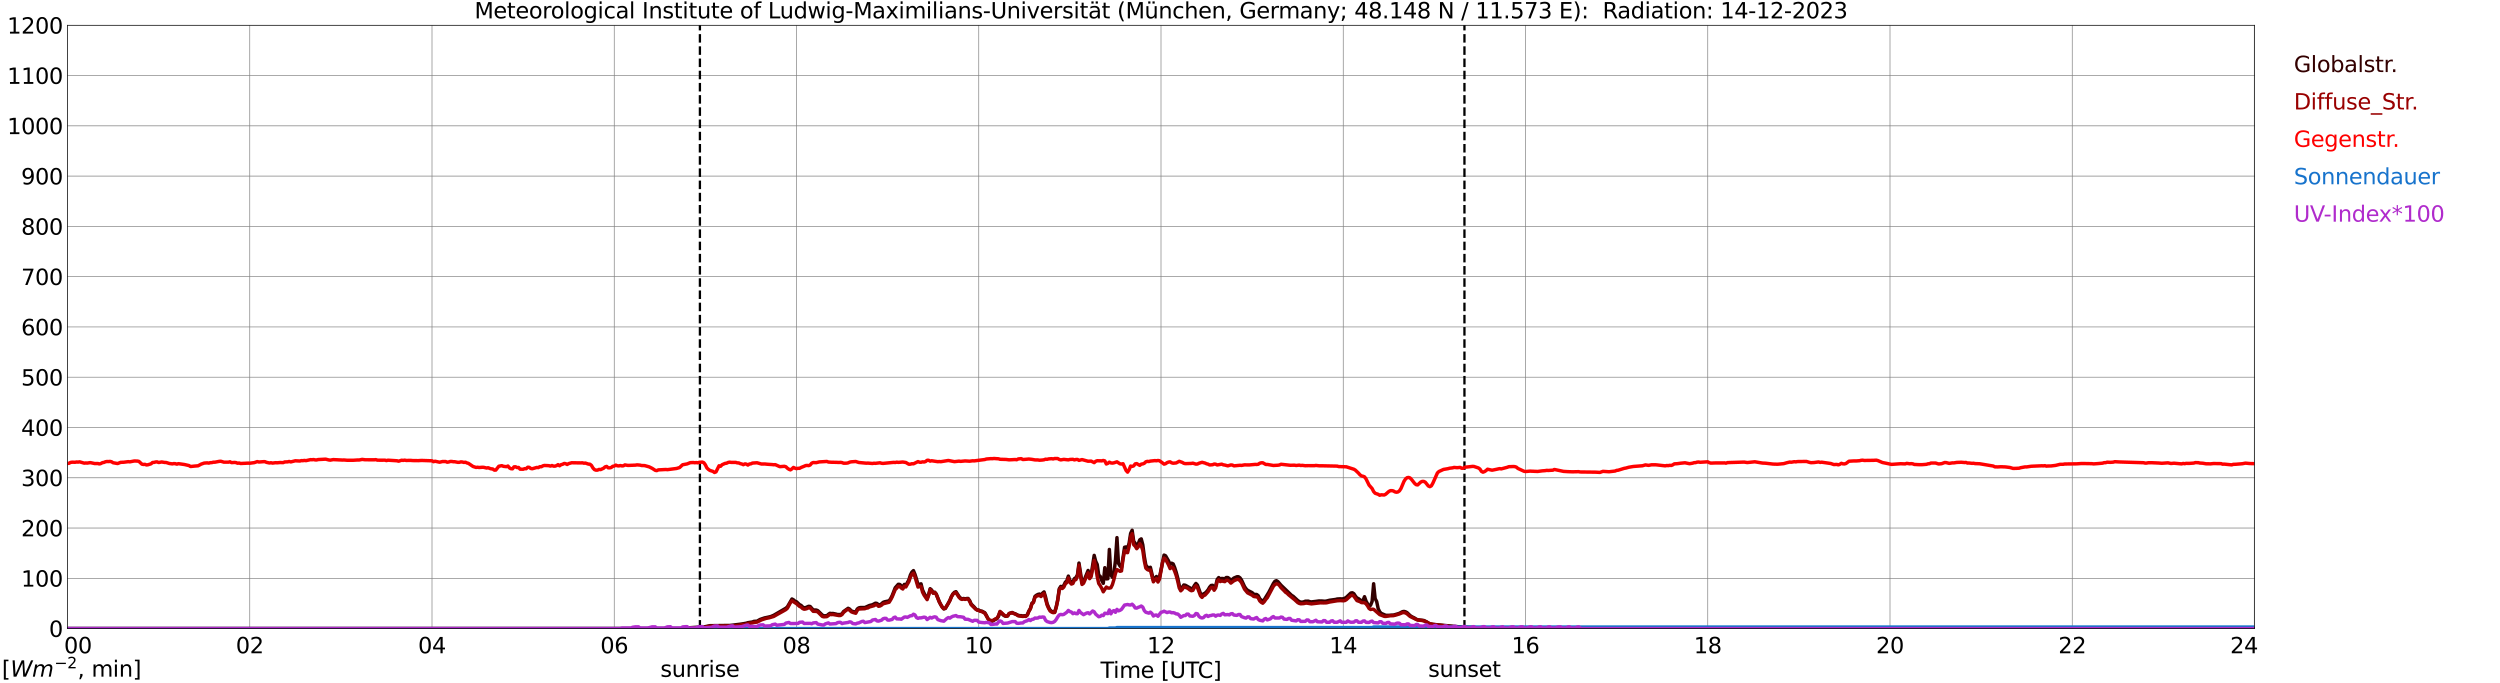 <?xml version="1.0" encoding="utf-8" standalone="no"?>
<!DOCTYPE svg PUBLIC "-//W3C//DTD SVG 1.1//EN"
  "http://www.w3.org/Graphics/SVG/1.1/DTD/svg11.dtd">
<svg xmlns:xlink="http://www.w3.org/1999/xlink" width="1085.4pt" height="296.64pt" viewBox="0 0 1085.4 296.64" xmlns="http://www.w3.org/2000/svg" version="1.1">
 <defs>
  <style type="text/css">*{stroke-linejoin: round; stroke-linecap: butt}</style>
 </defs>
 <g id="figure_1">
  <g id="patch_1">
   <path d="M 0 296.64 
L 1085.4 296.64 
L 1085.4 0 
L 0 0 
z
" style="fill: #ffffff"/>
  </g>
  <g id="axes_1">
   <g id="patch_2">
    <path d="M 29.306 272.909 
L 978.814 272.909 
L 978.814 10.976 
L 29.306 10.976 
z
" style="fill: #ffffff"/>
   </g>
   <g id="patch_3">
    <path d="M 978.814 272.909 
L 978.814 272.909 
L 978.814 10.976 
L 978.814 10.976 
z
" clip-path="url(#p89ce0cf98b)" style="fill: #d3d3d3; opacity: 0.25; stroke: #d3d3d3; stroke-linejoin: miter"/>
   </g>
   <g id="matplotlib.axis_1">
    <g id="xtick_1">
     <g id="line2d_1">
      <path d="M 29.306 272.909 
L 29.306 10.976 
" clip-path="url(#p89ce0cf98b)" style="fill: none; stroke: #808080; stroke-width: 0.3; stroke-linecap: square"/>
     </g>
     <g id="line2d_2"/>
     <g id="text_1">
      <!--    00 -->
      <g transform="translate(18.733 283.627) scale(0.095 -0.095)">
       <defs>
        <path id="DejaVuSans-20" transform="scale(0.016)"/>
        <path id="DejaVuSans-30" d="M 2034 4250 
Q 1547 4250 1301 3770 
Q 1056 3291 1056 2328 
Q 1056 1369 1301 889 
Q 1547 409 2034 409 
Q 2525 409 2770 889 
Q 3016 1369 3016 2328 
Q 3016 3291 2770 3770 
Q 2525 4250 2034 4250 
z
M 2034 4750 
Q 2819 4750 3233 4129 
Q 3647 3509 3647 2328 
Q 3647 1150 3233 529 
Q 2819 -91 2034 -91 
Q 1250 -91 836 529 
Q 422 1150 422 2328 
Q 422 3509 836 4129 
Q 1250 4750 2034 4750 
z
" transform="scale(0.016)"/>
       </defs>
       <use xlink:href="#DejaVuSans-20"/>
       <use xlink:href="#DejaVuSans-20" transform="translate(31.787 0)"/>
       <use xlink:href="#DejaVuSans-20" transform="translate(63.574 0)"/>
       <use xlink:href="#DejaVuSans-30" transform="translate(95.361 0)"/>
       <use xlink:href="#DejaVuSans-30" transform="translate(158.984 0)"/>
      </g>
     </g>
    </g>
    <g id="xtick_2">
     <g id="line2d_3">
      <path d="M 108.431 272.909 
L 108.431 10.976 
" clip-path="url(#p89ce0cf98b)" style="fill: none; stroke: #808080; stroke-width: 0.3; stroke-linecap: square"/>
     </g>
     <g id="line2d_4"/>
     <g id="text_2">
      <!-- 02 -->
      <g transform="translate(102.387 283.627) scale(0.095 -0.095)">
       <defs>
        <path id="DejaVuSans-32" d="M 1228 531 
L 3431 531 
L 3431 0 
L 469 0 
L 469 531 
Q 828 903 1448 1529 
Q 2069 2156 2228 2338 
Q 2531 2678 2651 2914 
Q 2772 3150 2772 3378 
Q 2772 3750 2511 3984 
Q 2250 4219 1831 4219 
Q 1534 4219 1204 4116 
Q 875 4013 500 3803 
L 500 4441 
Q 881 4594 1212 4672 
Q 1544 4750 1819 4750 
Q 2544 4750 2975 4387 
Q 3406 4025 3406 3419 
Q 3406 3131 3298 2873 
Q 3191 2616 2906 2266 
Q 2828 2175 2409 1742 
Q 1991 1309 1228 531 
z
" transform="scale(0.016)"/>
       </defs>
       <use xlink:href="#DejaVuSans-30"/>
       <use xlink:href="#DejaVuSans-32" transform="translate(63.623 0)"/>
      </g>
     </g>
    </g>
    <g id="xtick_3">
     <g id="line2d_5">
      <path d="M 187.557 272.909 
L 187.557 10.976 
" clip-path="url(#p89ce0cf98b)" style="fill: none; stroke: #808080; stroke-width: 0.3; stroke-linecap: square"/>
     </g>
     <g id="line2d_6"/>
     <g id="text_3">
      <!-- 04 -->
      <g transform="translate(181.513 283.627) scale(0.095 -0.095)">
       <defs>
        <path id="DejaVuSans-34" d="M 2419 4116 
L 825 1625 
L 2419 1625 
L 2419 4116 
z
M 2253 4666 
L 3047 4666 
L 3047 1625 
L 3713 1625 
L 3713 1100 
L 3047 1100 
L 3047 0 
L 2419 0 
L 2419 1100 
L 313 1100 
L 313 1709 
L 2253 4666 
z
" transform="scale(0.016)"/>
       </defs>
       <use xlink:href="#DejaVuSans-30"/>
       <use xlink:href="#DejaVuSans-34" transform="translate(63.623 0)"/>
      </g>
     </g>
    </g>
    <g id="xtick_4">
     <g id="line2d_7">
      <path d="M 266.683 272.909 
L 266.683 10.976 
" clip-path="url(#p89ce0cf98b)" style="fill: none; stroke: #808080; stroke-width: 0.3; stroke-linecap: square"/>
     </g>
     <g id="line2d_8"/>
     <g id="text_4">
      <!-- 06 -->
      <g transform="translate(260.638 283.627) scale(0.095 -0.095)">
       <defs>
        <path id="DejaVuSans-36" d="M 2113 2584 
Q 1688 2584 1439 2293 
Q 1191 2003 1191 1497 
Q 1191 994 1439 701 
Q 1688 409 2113 409 
Q 2538 409 2786 701 
Q 3034 994 3034 1497 
Q 3034 2003 2786 2293 
Q 2538 2584 2113 2584 
z
M 3366 4563 
L 3366 3988 
Q 3128 4100 2886 4159 
Q 2644 4219 2406 4219 
Q 1781 4219 1451 3797 
Q 1122 3375 1075 2522 
Q 1259 2794 1537 2939 
Q 1816 3084 2150 3084 
Q 2853 3084 3261 2657 
Q 3669 2231 3669 1497 
Q 3669 778 3244 343 
Q 2819 -91 2113 -91 
Q 1303 -91 875 529 
Q 447 1150 447 2328 
Q 447 3434 972 4092 
Q 1497 4750 2381 4750 
Q 2619 4750 2861 4703 
Q 3103 4656 3366 4563 
z
" transform="scale(0.016)"/>
       </defs>
       <use xlink:href="#DejaVuSans-30"/>
       <use xlink:href="#DejaVuSans-36" transform="translate(63.623 0)"/>
      </g>
     </g>
    </g>
    <g id="xtick_5">
     <g id="line2d_9">
      <path d="M 345.808 272.909 
L 345.808 10.976 
" clip-path="url(#p89ce0cf98b)" style="fill: none; stroke: #808080; stroke-width: 0.3; stroke-linecap: square"/>
     </g>
     <g id="line2d_10"/>
     <g id="text_5">
      <!-- 08 -->
      <g transform="translate(339.764 283.627) scale(0.095 -0.095)">
       <defs>
        <path id="DejaVuSans-38" d="M 2034 2216 
Q 1584 2216 1326 1975 
Q 1069 1734 1069 1313 
Q 1069 891 1326 650 
Q 1584 409 2034 409 
Q 2484 409 2743 651 
Q 3003 894 3003 1313 
Q 3003 1734 2745 1975 
Q 2488 2216 2034 2216 
z
M 1403 2484 
Q 997 2584 770 2862 
Q 544 3141 544 3541 
Q 544 4100 942 4425 
Q 1341 4750 2034 4750 
Q 2731 4750 3128 4425 
Q 3525 4100 3525 3541 
Q 3525 3141 3298 2862 
Q 3072 2584 2669 2484 
Q 3125 2378 3379 2068 
Q 3634 1759 3634 1313 
Q 3634 634 3220 271 
Q 2806 -91 2034 -91 
Q 1263 -91 848 271 
Q 434 634 434 1313 
Q 434 1759 690 2068 
Q 947 2378 1403 2484 
z
M 1172 3481 
Q 1172 3119 1398 2916 
Q 1625 2713 2034 2713 
Q 2441 2713 2670 2916 
Q 2900 3119 2900 3481 
Q 2900 3844 2670 4047 
Q 2441 4250 2034 4250 
Q 1625 4250 1398 4047 
Q 1172 3844 1172 3481 
z
" transform="scale(0.016)"/>
       </defs>
       <use xlink:href="#DejaVuSans-30"/>
       <use xlink:href="#DejaVuSans-38" transform="translate(63.623 0)"/>
      </g>
     </g>
    </g>
    <g id="xtick_6">
     <g id="line2d_11">
      <path d="M 424.934 272.909 
L 424.934 10.976 
" clip-path="url(#p89ce0cf98b)" style="fill: none; stroke: #808080; stroke-width: 0.3; stroke-linecap: square"/>
     </g>
     <g id="line2d_12"/>
     <g id="text_6">
      <!-- 10 -->
      <g transform="translate(418.89 283.627) scale(0.095 -0.095)">
       <defs>
        <path id="DejaVuSans-31" d="M 794 531 
L 1825 531 
L 1825 4091 
L 703 3866 
L 703 4441 
L 1819 4666 
L 2450 4666 
L 2450 531 
L 3481 531 
L 3481 0 
L 794 0 
L 794 531 
z
" transform="scale(0.016)"/>
       </defs>
       <use xlink:href="#DejaVuSans-31"/>
       <use xlink:href="#DejaVuSans-30" transform="translate(63.623 0)"/>
      </g>
     </g>
    </g>
    <g id="xtick_7">
     <g id="line2d_13">
      <path d="M 504.06 272.909 
L 504.06 10.976 
" clip-path="url(#p89ce0cf98b)" style="fill: none; stroke: #808080; stroke-width: 0.3; stroke-linecap: square"/>
     </g>
     <g id="line2d_14"/>
     <g id="text_7">
      <!-- 12 -->
      <g transform="translate(498.015 283.627) scale(0.095 -0.095)">
       <use xlink:href="#DejaVuSans-31"/>
       <use xlink:href="#DejaVuSans-32" transform="translate(63.623 0)"/>
      </g>
     </g>
    </g>
    <g id="xtick_8">
     <g id="line2d_15">
      <path d="M 583.185 272.909 
L 583.185 10.976 
" clip-path="url(#p89ce0cf98b)" style="fill: none; stroke: #808080; stroke-width: 0.3; stroke-linecap: square"/>
     </g>
     <g id="line2d_16"/>
     <g id="text_8">
      <!-- 14 -->
      <g transform="translate(577.141 283.627) scale(0.095 -0.095)">
       <use xlink:href="#DejaVuSans-31"/>
       <use xlink:href="#DejaVuSans-34" transform="translate(63.623 0)"/>
      </g>
     </g>
    </g>
    <g id="xtick_9">
     <g id="line2d_17">
      <path d="M 662.311 272.909 
L 662.311 10.976 
" clip-path="url(#p89ce0cf98b)" style="fill: none; stroke: #808080; stroke-width: 0.3; stroke-linecap: square"/>
     </g>
     <g id="line2d_18"/>
     <g id="text_9">
      <!-- 16 -->
      <g transform="translate(656.267 283.627) scale(0.095 -0.095)">
       <use xlink:href="#DejaVuSans-31"/>
       <use xlink:href="#DejaVuSans-36" transform="translate(63.623 0)"/>
      </g>
     </g>
    </g>
    <g id="xtick_10">
     <g id="line2d_19">
      <path d="M 741.437 272.909 
L 741.437 10.976 
" clip-path="url(#p89ce0cf98b)" style="fill: none; stroke: #808080; stroke-width: 0.3; stroke-linecap: square"/>
     </g>
     <g id="line2d_20"/>
     <g id="text_10">
      <!-- 18 -->
      <g transform="translate(735.392 283.627) scale(0.095 -0.095)">
       <use xlink:href="#DejaVuSans-31"/>
       <use xlink:href="#DejaVuSans-38" transform="translate(63.623 0)"/>
      </g>
     </g>
    </g>
    <g id="xtick_11">
     <g id="line2d_21">
      <path d="M 820.562 272.909 
L 820.562 10.976 
" clip-path="url(#p89ce0cf98b)" style="fill: none; stroke: #808080; stroke-width: 0.3; stroke-linecap: square"/>
     </g>
     <g id="line2d_22"/>
     <g id="text_11">
      <!-- 20 -->
      <g transform="translate(814.518 283.627) scale(0.095 -0.095)">
       <use xlink:href="#DejaVuSans-32"/>
       <use xlink:href="#DejaVuSans-30" transform="translate(63.623 0)"/>
      </g>
     </g>
    </g>
    <g id="xtick_12">
     <g id="line2d_23">
      <path d="M 899.688 272.909 
L 899.688 10.976 
" clip-path="url(#p89ce0cf98b)" style="fill: none; stroke: #808080; stroke-width: 0.3; stroke-linecap: square"/>
     </g>
     <g id="line2d_24"/>
     <g id="text_12">
      <!-- 22 -->
      <g transform="translate(893.644 283.627) scale(0.095 -0.095)">
       <use xlink:href="#DejaVuSans-32"/>
       <use xlink:href="#DejaVuSans-32" transform="translate(63.623 0)"/>
      </g>
     </g>
    </g>
    <g id="xtick_13">
     <g id="line2d_25">
      <path d="M 978.814 272.909 
L 978.814 10.976 
" clip-path="url(#p89ce0cf98b)" style="fill: none; stroke: #808080; stroke-width: 0.3; stroke-linecap: square"/>
     </g>
     <g id="line2d_26"/>
     <g id="text_13">
      <!-- 24    -->
      <g transform="translate(968.241 283.627) scale(0.095 -0.095)">
       <use xlink:href="#DejaVuSans-32"/>
       <use xlink:href="#DejaVuSans-34" transform="translate(63.623 0)"/>
       <use xlink:href="#DejaVuSans-20" transform="translate(127.246 0)"/>
       <use xlink:href="#DejaVuSans-20" transform="translate(159.033 0)"/>
       <use xlink:href="#DejaVuSans-20" transform="translate(190.82 0)"/>
      </g>
     </g>
    </g>
    <g id="text_14">
     <!-- Time [UTC] -->
     <g transform="translate(477.806 294.322) scale(0.095 -0.095)">
      <defs>
       <path id="DejaVuSans-54" d="M -19 4666 
L 3928 4666 
L 3928 4134 
L 2272 4134 
L 2272 0 
L 1638 0 
L 1638 4134 
L -19 4134 
L -19 4666 
z
" transform="scale(0.016)"/>
       <path id="DejaVuSans-69" d="M 603 3500 
L 1178 3500 
L 1178 0 
L 603 0 
L 603 3500 
z
M 603 4863 
L 1178 4863 
L 1178 4134 
L 603 4134 
L 603 4863 
z
" transform="scale(0.016)"/>
       <path id="DejaVuSans-6d" d="M 3328 2828 
Q 3544 3216 3844 3400 
Q 4144 3584 4550 3584 
Q 5097 3584 5394 3201 
Q 5691 2819 5691 2113 
L 5691 0 
L 5113 0 
L 5113 2094 
Q 5113 2597 4934 2840 
Q 4756 3084 4391 3084 
Q 3944 3084 3684 2787 
Q 3425 2491 3425 1978 
L 3425 0 
L 2847 0 
L 2847 2094 
Q 2847 2600 2669 2842 
Q 2491 3084 2119 3084 
Q 1678 3084 1418 2786 
Q 1159 2488 1159 1978 
L 1159 0 
L 581 0 
L 581 3500 
L 1159 3500 
L 1159 2956 
Q 1356 3278 1631 3431 
Q 1906 3584 2284 3584 
Q 2666 3584 2933 3390 
Q 3200 3197 3328 2828 
z
" transform="scale(0.016)"/>
       <path id="DejaVuSans-65" d="M 3597 1894 
L 3597 1613 
L 953 1613 
Q 991 1019 1311 708 
Q 1631 397 2203 397 
Q 2534 397 2845 478 
Q 3156 559 3463 722 
L 3463 178 
Q 3153 47 2828 -22 
Q 2503 -91 2169 -91 
Q 1331 -91 842 396 
Q 353 884 353 1716 
Q 353 2575 817 3079 
Q 1281 3584 2069 3584 
Q 2775 3584 3186 3129 
Q 3597 2675 3597 1894 
z
M 3022 2063 
Q 3016 2534 2758 2815 
Q 2500 3097 2075 3097 
Q 1594 3097 1305 2825 
Q 1016 2553 972 2059 
L 3022 2063 
z
" transform="scale(0.016)"/>
       <path id="DejaVuSans-5b" d="M 550 4863 
L 1875 4863 
L 1875 4416 
L 1125 4416 
L 1125 -397 
L 1875 -397 
L 1875 -844 
L 550 -844 
L 550 4863 
z
" transform="scale(0.016)"/>
       <path id="DejaVuSans-55" d="M 556 4666 
L 1191 4666 
L 1191 1831 
Q 1191 1081 1462 751 
Q 1734 422 2344 422 
Q 2950 422 3222 751 
Q 3494 1081 3494 1831 
L 3494 4666 
L 4128 4666 
L 4128 1753 
Q 4128 841 3676 375 
Q 3225 -91 2344 -91 
Q 1459 -91 1007 375 
Q 556 841 556 1753 
L 556 4666 
z
" transform="scale(0.016)"/>
       <path id="DejaVuSans-43" d="M 4122 4306 
L 4122 3641 
Q 3803 3938 3442 4084 
Q 3081 4231 2675 4231 
Q 1875 4231 1450 3742 
Q 1025 3253 1025 2328 
Q 1025 1406 1450 917 
Q 1875 428 2675 428 
Q 3081 428 3442 575 
Q 3803 722 4122 1019 
L 4122 359 
Q 3791 134 3420 21 
Q 3050 -91 2638 -91 
Q 1578 -91 968 557 
Q 359 1206 359 2328 
Q 359 3453 968 4101 
Q 1578 4750 2638 4750 
Q 3056 4750 3426 4639 
Q 3797 4528 4122 4306 
z
" transform="scale(0.016)"/>
       <path id="DejaVuSans-5d" d="M 1947 4863 
L 1947 -844 
L 622 -844 
L 622 -397 
L 1369 -397 
L 1369 4416 
L 622 4416 
L 622 4863 
L 1947 4863 
z
" transform="scale(0.016)"/>
      </defs>
      <use xlink:href="#DejaVuSans-54"/>
      <use xlink:href="#DejaVuSans-69" transform="translate(57.959 0)"/>
      <use xlink:href="#DejaVuSans-6d" transform="translate(85.742 0)"/>
      <use xlink:href="#DejaVuSans-65" transform="translate(183.154 0)"/>
      <use xlink:href="#DejaVuSans-20" transform="translate(244.678 0)"/>
      <use xlink:href="#DejaVuSans-5b" transform="translate(276.465 0)"/>
      <use xlink:href="#DejaVuSans-55" transform="translate(315.479 0)"/>
      <use xlink:href="#DejaVuSans-54" transform="translate(388.672 0)"/>
      <use xlink:href="#DejaVuSans-43" transform="translate(443.881 0)"/>
      <use xlink:href="#DejaVuSans-5d" transform="translate(513.705 0)"/>
     </g>
    </g>
   </g>
   <g id="matplotlib.axis_2">
    <g id="ytick_1">
     <g id="line2d_27">
      <path d="M 29.306 272.909 
L 978.814 272.909 
" clip-path="url(#p89ce0cf98b)" style="fill: none; stroke: #808080; stroke-width: 0.3; stroke-linecap: square"/>
     </g>
     <g id="line2d_28"/>
     <g id="text_15">
      <!-- 0 -->
      <g transform="translate(21.261 276.518) scale(0.095 -0.095)">
       <use xlink:href="#DejaVuSans-30"/>
      </g>
     </g>
    </g>
    <g id="ytick_2">
     <g id="line2d_29">
      <path d="M 29.306 251.081 
L 978.814 251.081 
" clip-path="url(#p89ce0cf98b)" style="fill: none; stroke: #808080; stroke-width: 0.3; stroke-linecap: square"/>
     </g>
     <g id="line2d_30"/>
     <g id="text_16">
      <!-- 100 -->
      <g transform="translate(9.173 254.69) scale(0.095 -0.095)">
       <use xlink:href="#DejaVuSans-31"/>
       <use xlink:href="#DejaVuSans-30" transform="translate(63.623 0)"/>
       <use xlink:href="#DejaVuSans-30" transform="translate(127.246 0)"/>
      </g>
     </g>
    </g>
    <g id="ytick_3">
     <g id="line2d_31">
      <path d="M 29.306 229.253 
L 978.814 229.253 
" clip-path="url(#p89ce0cf98b)" style="fill: none; stroke: #808080; stroke-width: 0.3; stroke-linecap: square"/>
     </g>
     <g id="line2d_32"/>
     <g id="text_17">
      <!-- 200 -->
      <g transform="translate(9.173 232.863) scale(0.095 -0.095)">
       <use xlink:href="#DejaVuSans-32"/>
       <use xlink:href="#DejaVuSans-30" transform="translate(63.623 0)"/>
       <use xlink:href="#DejaVuSans-30" transform="translate(127.246 0)"/>
      </g>
     </g>
    </g>
    <g id="ytick_4">
     <g id="line2d_33">
      <path d="M 29.306 207.426 
L 978.814 207.426 
" clip-path="url(#p89ce0cf98b)" style="fill: none; stroke: #808080; stroke-width: 0.3; stroke-linecap: square"/>
     </g>
     <g id="line2d_34"/>
     <g id="text_18">
      <!-- 300 -->
      <g transform="translate(9.173 211.035) scale(0.095 -0.095)">
       <defs>
        <path id="DejaVuSans-33" d="M 2597 2516 
Q 3050 2419 3304 2112 
Q 3559 1806 3559 1356 
Q 3559 666 3084 287 
Q 2609 -91 1734 -91 
Q 1441 -91 1130 -33 
Q 819 25 488 141 
L 488 750 
Q 750 597 1062 519 
Q 1375 441 1716 441 
Q 2309 441 2620 675 
Q 2931 909 2931 1356 
Q 2931 1769 2642 2001 
Q 2353 2234 1838 2234 
L 1294 2234 
L 1294 2753 
L 1863 2753 
Q 2328 2753 2575 2939 
Q 2822 3125 2822 3475 
Q 2822 3834 2567 4026 
Q 2313 4219 1838 4219 
Q 1578 4219 1281 4162 
Q 984 4106 628 3988 
L 628 4550 
Q 988 4650 1302 4700 
Q 1616 4750 1894 4750 
Q 2613 4750 3031 4423 
Q 3450 4097 3450 3541 
Q 3450 3153 3228 2886 
Q 3006 2619 2597 2516 
z
" transform="scale(0.016)"/>
       </defs>
       <use xlink:href="#DejaVuSans-33"/>
       <use xlink:href="#DejaVuSans-30" transform="translate(63.623 0)"/>
       <use xlink:href="#DejaVuSans-30" transform="translate(127.246 0)"/>
      </g>
     </g>
    </g>
    <g id="ytick_5">
     <g id="line2d_35">
      <path d="M 29.306 185.598 
L 978.814 185.598 
" clip-path="url(#p89ce0cf98b)" style="fill: none; stroke: #808080; stroke-width: 0.3; stroke-linecap: square"/>
     </g>
     <g id="line2d_36"/>
     <g id="text_19">
      <!-- 400 -->
      <g transform="translate(9.173 189.207) scale(0.095 -0.095)">
       <use xlink:href="#DejaVuSans-34"/>
       <use xlink:href="#DejaVuSans-30" transform="translate(63.623 0)"/>
       <use xlink:href="#DejaVuSans-30" transform="translate(127.246 0)"/>
      </g>
     </g>
    </g>
    <g id="ytick_6">
     <g id="line2d_37">
      <path d="M 29.306 163.77 
L 978.814 163.77 
" clip-path="url(#p89ce0cf98b)" style="fill: none; stroke: #808080; stroke-width: 0.3; stroke-linecap: square"/>
     </g>
     <g id="line2d_38"/>
     <g id="text_20">
      <!-- 500 -->
      <g transform="translate(9.173 167.379) scale(0.095 -0.095)">
       <defs>
        <path id="DejaVuSans-35" d="M 691 4666 
L 3169 4666 
L 3169 4134 
L 1269 4134 
L 1269 2991 
Q 1406 3038 1543 3061 
Q 1681 3084 1819 3084 
Q 2600 3084 3056 2656 
Q 3513 2228 3513 1497 
Q 3513 744 3044 326 
Q 2575 -91 1722 -91 
Q 1428 -91 1123 -41 
Q 819 9 494 109 
L 494 744 
Q 775 591 1075 516 
Q 1375 441 1709 441 
Q 2250 441 2565 725 
Q 2881 1009 2881 1497 
Q 2881 1984 2565 2268 
Q 2250 2553 1709 2553 
Q 1456 2553 1204 2497 
Q 953 2441 691 2322 
L 691 4666 
z
" transform="scale(0.016)"/>
       </defs>
       <use xlink:href="#DejaVuSans-35"/>
       <use xlink:href="#DejaVuSans-30" transform="translate(63.623 0)"/>
       <use xlink:href="#DejaVuSans-30" transform="translate(127.246 0)"/>
      </g>
     </g>
    </g>
    <g id="ytick_7">
     <g id="line2d_39">
      <path d="M 29.306 141.942 
L 978.814 141.942 
" clip-path="url(#p89ce0cf98b)" style="fill: none; stroke: #808080; stroke-width: 0.3; stroke-linecap: square"/>
     </g>
     <g id="line2d_40"/>
     <g id="text_21">
      <!-- 600 -->
      <g transform="translate(9.173 145.551) scale(0.095 -0.095)">
       <use xlink:href="#DejaVuSans-36"/>
       <use xlink:href="#DejaVuSans-30" transform="translate(63.623 0)"/>
       <use xlink:href="#DejaVuSans-30" transform="translate(127.246 0)"/>
      </g>
     </g>
    </g>
    <g id="ytick_8">
     <g id="line2d_41">
      <path d="M 29.306 120.114 
L 978.814 120.114 
" clip-path="url(#p89ce0cf98b)" style="fill: none; stroke: #808080; stroke-width: 0.3; stroke-linecap: square"/>
     </g>
     <g id="line2d_42"/>
     <g id="text_22">
      <!-- 700 -->
      <g transform="translate(9.173 123.724) scale(0.095 -0.095)">
       <defs>
        <path id="DejaVuSans-37" d="M 525 4666 
L 3525 4666 
L 3525 4397 
L 1831 0 
L 1172 0 
L 2766 4134 
L 525 4134 
L 525 4666 
z
" transform="scale(0.016)"/>
       </defs>
       <use xlink:href="#DejaVuSans-37"/>
       <use xlink:href="#DejaVuSans-30" transform="translate(63.623 0)"/>
       <use xlink:href="#DejaVuSans-30" transform="translate(127.246 0)"/>
      </g>
     </g>
    </g>
    <g id="ytick_9">
     <g id="line2d_43">
      <path d="M 29.306 98.287 
L 978.814 98.287 
" clip-path="url(#p89ce0cf98b)" style="fill: none; stroke: #808080; stroke-width: 0.3; stroke-linecap: square"/>
     </g>
     <g id="line2d_44"/>
     <g id="text_23">
      <!-- 800 -->
      <g transform="translate(9.173 101.896) scale(0.095 -0.095)">
       <use xlink:href="#DejaVuSans-38"/>
       <use xlink:href="#DejaVuSans-30" transform="translate(63.623 0)"/>
       <use xlink:href="#DejaVuSans-30" transform="translate(127.246 0)"/>
      </g>
     </g>
    </g>
    <g id="ytick_10">
     <g id="line2d_45">
      <path d="M 29.306 76.459 
L 978.814 76.459 
" clip-path="url(#p89ce0cf98b)" style="fill: none; stroke: #808080; stroke-width: 0.3; stroke-linecap: square"/>
     </g>
     <g id="line2d_46"/>
     <g id="text_24">
      <!-- 900 -->
      <g transform="translate(9.173 80.068) scale(0.095 -0.095)">
       <defs>
        <path id="DejaVuSans-39" d="M 703 97 
L 703 672 
Q 941 559 1184 500 
Q 1428 441 1663 441 
Q 2288 441 2617 861 
Q 2947 1281 2994 2138 
Q 2813 1869 2534 1725 
Q 2256 1581 1919 1581 
Q 1219 1581 811 2004 
Q 403 2428 403 3163 
Q 403 3881 828 4315 
Q 1253 4750 1959 4750 
Q 2769 4750 3195 4129 
Q 3622 3509 3622 2328 
Q 3622 1225 3098 567 
Q 2575 -91 1691 -91 
Q 1453 -91 1209 -44 
Q 966 3 703 97 
z
M 1959 2075 
Q 2384 2075 2632 2365 
Q 2881 2656 2881 3163 
Q 2881 3666 2632 3958 
Q 2384 4250 1959 4250 
Q 1534 4250 1286 3958 
Q 1038 3666 1038 3163 
Q 1038 2656 1286 2365 
Q 1534 2075 1959 2075 
z
" transform="scale(0.016)"/>
       </defs>
       <use xlink:href="#DejaVuSans-39"/>
       <use xlink:href="#DejaVuSans-30" transform="translate(63.623 0)"/>
       <use xlink:href="#DejaVuSans-30" transform="translate(127.246 0)"/>
      </g>
     </g>
    </g>
    <g id="ytick_11">
     <g id="line2d_47">
      <path d="M 29.306 54.631 
L 978.814 54.631 
" clip-path="url(#p89ce0cf98b)" style="fill: none; stroke: #808080; stroke-width: 0.3; stroke-linecap: square"/>
     </g>
     <g id="line2d_48"/>
     <g id="text_25">
      <!-- 1000 -->
      <g transform="translate(3.128 58.24) scale(0.095 -0.095)">
       <use xlink:href="#DejaVuSans-31"/>
       <use xlink:href="#DejaVuSans-30" transform="translate(63.623 0)"/>
       <use xlink:href="#DejaVuSans-30" transform="translate(127.246 0)"/>
       <use xlink:href="#DejaVuSans-30" transform="translate(190.869 0)"/>
      </g>
     </g>
    </g>
    <g id="ytick_12">
     <g id="line2d_49">
      <path d="M 29.306 32.803 
L 978.814 32.803 
" clip-path="url(#p89ce0cf98b)" style="fill: none; stroke: #808080; stroke-width: 0.3; stroke-linecap: square"/>
     </g>
     <g id="line2d_50"/>
     <g id="text_26">
      <!-- 1100 -->
      <g transform="translate(3.128 36.413) scale(0.095 -0.095)">
       <use xlink:href="#DejaVuSans-31"/>
       <use xlink:href="#DejaVuSans-31" transform="translate(63.623 0)"/>
       <use xlink:href="#DejaVuSans-30" transform="translate(127.246 0)"/>
       <use xlink:href="#DejaVuSans-30" transform="translate(190.869 0)"/>
      </g>
     </g>
    </g>
    <g id="ytick_13">
     <g id="line2d_51">
      <path d="M 29.306 10.976 
L 978.814 10.976 
" clip-path="url(#p89ce0cf98b)" style="fill: none; stroke: #808080; stroke-width: 0.3; stroke-linecap: square"/>
     </g>
     <g id="line2d_52"/>
     <g id="text_27">
      <!-- 1200 -->
      <g transform="translate(3.128 14.585) scale(0.095 -0.095)">
       <use xlink:href="#DejaVuSans-31"/>
       <use xlink:href="#DejaVuSans-32" transform="translate(63.623 0)"/>
       <use xlink:href="#DejaVuSans-30" transform="translate(127.246 0)"/>
       <use xlink:href="#DejaVuSans-30" transform="translate(190.869 0)"/>
      </g>
     </g>
    </g>
   </g>
   <g id="line2d_53">
    <path d="M 303.872 272.909 
L 303.872 10.976 
" clip-path="url(#p89ce0cf98b)" style="fill: none; stroke-dasharray: 3.7,1.6; stroke-dashoffset: 0; stroke: #000000"/>
   </g>
   <g id="line2d_54">
    <path d="M 635.804 272.909 
L 635.804 10.976 
" clip-path="url(#p89ce0cf98b)" style="fill: none; stroke-dasharray: 3.7,1.6; stroke-dashoffset: 0; stroke: #000000"/>
   </g>
   <g id="line2d_55">
    <path d="M 29.306 272.909 
L 295.696 272.909 
L 296.355 272.503 
L 297.674 272.52 
L 298.992 272.57 
L 301.63 272.385 
L 305.586 272.199 
L 308.224 271.643 
L 316.136 271.54 
L 316.796 271.558 
L 318.114 271.405 
L 321.411 271.001 
L 322.73 270.798 
L 324.049 270.562 
L 324.708 270.342 
L 326.686 270.038 
L 327.346 269.768 
L 328.665 269.7 
L 329.983 268.941 
L 331.961 268.266 
L 333.28 267.995 
L 334.599 267.692 
L 335.918 267.135 
L 341.193 264.062 
L 341.852 263.488 
L 343.83 260.061 
L 344.49 260.417 
L 345.149 261.006 
L 345.808 261.259 
L 347.127 262.51 
L 347.787 262.831 
L 348.446 263.505 
L 349.105 263.876 
L 349.765 263.809 
L 351.083 263.219 
L 351.743 263.32 
L 353.062 264.822 
L 354.38 264.857 
L 355.04 265.11 
L 357.018 267.033 
L 357.677 267.354 
L 358.996 267.321 
L 359.655 266.712 
L 360.315 266.273 
L 360.974 266.376 
L 361.634 266.341 
L 362.952 266.611 
L 363.612 266.814 
L 364.93 266.797 
L 365.59 266.459 
L 366.249 265.498 
L 368.227 264.097 
L 368.887 264.451 
L 369.546 265.177 
L 370.206 265.463 
L 371.524 265.784 
L 372.184 264.418 
L 372.843 263.927 
L 373.502 263.776 
L 375.481 263.776 
L 377.459 262.881 
L 378.777 262.56 
L 380.096 261.868 
L 380.756 261.986 
L 381.415 262.628 
L 382.074 262.525 
L 382.734 262.154 
L 383.393 261.53 
L 384.053 261.277 
L 386.031 260.856 
L 386.69 259.875 
L 387.349 258.577 
L 388.668 255.182 
L 389.987 253.681 
L 390.646 253.731 
L 391.965 254.929 
L 392.624 253.731 
L 393.284 254.152 
L 394.603 251.738 
L 395.262 249.629 
L 395.921 248.363 
L 396.581 247.737 
L 397.24 249.341 
L 397.899 251.402 
L 398.559 253.884 
L 399.878 253.478 
L 400.537 256.145 
L 401.196 257.546 
L 402.515 259.875 
L 403.175 258.138 
L 403.834 255.604 
L 404.493 256.163 
L 405.153 257.411 
L 405.812 257.09 
L 406.471 257.867 
L 407.79 261.192 
L 408.45 262.543 
L 409.109 263.606 
L 409.768 264.365 
L 410.428 264.165 
L 412.406 260.635 
L 413.065 259.015 
L 413.725 257.832 
L 414.384 257.14 
L 415.043 256.887 
L 416.362 258.93 
L 417.022 259.657 
L 417.681 260.028 
L 418.34 259.825 
L 419 260.011 
L 419.659 259.858 
L 420.318 259.825 
L 420.978 260.738 
L 421.637 262.239 
L 422.956 263.538 
L 423.615 264.333 
L 424.275 264.804 
L 424.934 264.839 
L 425.593 265.278 
L 426.253 265.313 
L 427.572 266.02 
L 428.231 267.153 
L 428.89 268.519 
L 429.55 269.312 
L 430.869 269.685 
L 432.187 268.89 
L 432.847 268.637 
L 433.506 267.592 
L 434.165 265.666 
L 434.825 266.155 
L 435.484 266.95 
L 436.144 267.389 
L 436.803 267.607 
L 437.462 267.389 
L 438.122 266.358 
L 439.44 265.92 
L 440.1 266.273 
L 440.759 266.476 
L 442.078 267.153 
L 442.737 267.286 
L 443.397 267.286 
L 444.056 267.472 
L 444.716 267.338 
L 445.375 267.354 
L 446.034 266.882 
L 446.694 265.295 
L 447.353 264.215 
L 448.012 261.901 
L 448.672 261.362 
L 449.331 258.93 
L 449.991 258.424 
L 450.65 258.07 
L 451.309 257.917 
L 451.969 258.492 
L 452.628 257.529 
L 453.287 256.99 
L 453.947 259.218 
L 454.606 262.122 
L 455.266 263.708 
L 455.925 264.889 
L 456.584 265.431 
L 457.244 265.767 
L 457.903 265.717 
L 458.563 263.523 
L 459.222 260.349 
L 459.881 255.639 
L 460.541 254.591 
L 461.2 254.862 
L 461.859 254.17 
L 462.519 252.786 
L 463.178 252.144 
L 463.838 250.118 
L 464.497 251.976 
L 465.156 252.886 
L 465.816 252.633 
L 466.475 251.181 
L 467.134 250.793 
L 467.794 249.544 
L 468.453 244.463 
L 469.772 253.022 
L 470.431 252.515 
L 472.409 247.672 
L 473.069 250.204 
L 473.728 249.562 
L 475.047 241.121 
L 475.706 243.671 
L 476.366 245.072 
L 477.025 249.697 
L 477.685 250.219 
L 478.344 252.044 
L 479.003 253.257 
L 479.663 246.471 
L 480.322 251.334 
L 480.981 251.267 
L 481.641 238.554 
L 482.3 249.612 
L 482.96 250.642 
L 483.619 248.903 
L 484.278 243.35 
L 484.938 233.422 
L 485.597 244.581 
L 486.256 245.729 
L 486.916 246.456 
L 488.235 237.591 
L 488.894 237.456 
L 489.553 238.15 
L 490.213 235.819 
L 490.872 231.582 
L 491.532 230.216 
L 492.191 234.909 
L 493.51 236.832 
L 494.169 236.125 
L 494.828 234.368 
L 495.488 233.964 
L 496.147 236.496 
L 496.807 241.56 
L 497.466 245.308 
L 498.125 246.203 
L 498.785 246.574 
L 499.444 246.285 
L 500.763 251.841 
L 502.082 250.287 
L 502.741 251.873 
L 503.4 250.658 
L 505.379 241.003 
L 506.038 241.272 
L 507.357 243.568 
L 508.016 245.122 
L 508.675 244.513 
L 509.335 244.834 
L 509.994 246.403 
L 510.654 248.464 
L 511.313 250.911 
L 511.972 254.102 
L 512.632 255.621 
L 513.291 255.132 
L 513.95 253.984 
L 514.61 254.085 
L 517.247 255.588 
L 517.907 255.418 
L 518.566 254.187 
L 519.226 253.31 
L 519.885 254.019 
L 521.204 257.699 
L 521.863 258.524 
L 522.522 257.832 
L 523.182 257.529 
L 523.841 256.887 
L 524.501 256.077 
L 525.16 254.929 
L 525.819 254.187 
L 526.479 254.119 
L 527.138 255.403 
L 527.797 254.423 
L 528.457 251.57 
L 529.116 250.76 
L 529.776 251.367 
L 530.435 251.131 
L 531.754 251.267 
L 532.413 250.725 
L 533.073 250.725 
L 533.732 251.232 
L 534.391 252.026 
L 535.71 250.963 
L 537.029 250.404 
L 537.688 250.389 
L 538.348 250.861 
L 539.007 251.806 
L 540.326 254.676 
L 540.985 255.621 
L 541.644 256.28 
L 543.623 257.293 
L 544.282 257.935 
L 544.941 258.086 
L 545.601 258.086 
L 546.26 258.609 
L 546.919 259.926 
L 547.579 260.567 
L 548.238 260.923 
L 548.898 260.349 
L 550.876 257.14 
L 552.854 253.325 
L 553.513 252.365 
L 554.173 252.111 
L 554.832 252.515 
L 556.151 254.069 
L 560.766 258.492 
L 561.426 258.88 
L 563.404 260.703 
L 564.063 261.159 
L 564.723 261.412 
L 565.382 261.43 
L 566.042 261.294 
L 566.701 261.024 
L 568.02 260.991 
L 568.679 261.227 
L 569.338 261.327 
L 571.317 261.091 
L 572.635 260.906 
L 573.954 260.938 
L 575.273 261.041 
L 575.932 260.938 
L 577.251 260.602 
L 579.889 260.247 
L 580.548 260.061 
L 581.867 259.978 
L 582.526 260.028 
L 583.185 259.961 
L 583.845 259.74 
L 584.504 259.352 
L 586.482 257.461 
L 587.142 257.361 
L 587.801 257.765 
L 588.46 258.795 
L 589.12 259.605 
L 589.779 259.893 
L 591.098 260.888 
L 591.757 260.72 
L 592.417 259.066 
L 593.076 260.956 
L 594.395 263.337 
L 595.054 262.746 
L 595.714 261.109 
L 596.373 253.445 
L 597.032 259.875 
L 597.692 261.159 
L 598.351 264.248 
L 599.011 265.599 
L 599.67 266.308 
L 601.648 267.153 
L 602.967 267.153 
L 604.286 267.033 
L 604.945 267.05 
L 606.923 266.494 
L 607.582 266.258 
L 608.901 265.566 
L 609.561 265.446 
L 610.22 265.616 
L 610.879 265.97 
L 612.198 267.236 
L 612.858 267.692 
L 614.176 268.351 
L 614.836 268.805 
L 615.495 269.076 
L 618.133 269.379 
L 619.451 270.021 
L 620.111 270.512 
L 620.77 270.833 
L 622.089 271.069 
L 633.298 272.114 
L 642.53 272.621 
L 643.189 272.909 
L 978.154 272.909 
L 978.154 272.909 
" clip-path="url(#p89ce0cf98b)" style="fill: none; stroke: #330000; stroke-width: 1.5; stroke-linecap: square"/>
   </g>
   <g id="line2d_56">
    <path d="M 29.306 272.909 
L 295.696 272.909 
L 296.355 272.632 
L 304.927 272.549 
L 306.246 272.295 
L 307.564 271.961 
L 309.543 271.793 
L 318.774 271.708 
L 320.093 271.584 
L 322.73 271.121 
L 323.39 271.163 
L 324.708 270.702 
L 326.686 270.449 
L 327.346 270.239 
L 328.665 270.113 
L 330.643 269.106 
L 331.961 268.687 
L 332.621 268.476 
L 333.94 268.225 
L 335.918 267.637 
L 337.236 266.882 
L 339.874 265.413 
L 341.193 264.656 
L 341.852 264.069 
L 343.171 261.635 
L 343.83 260.836 
L 345.808 262.095 
L 347.127 263.272 
L 347.787 263.564 
L 348.446 264.195 
L 349.105 264.49 
L 349.765 264.405 
L 350.424 264.195 
L 351.083 263.859 
L 351.743 263.944 
L 353.062 265.413 
L 354.38 265.455 
L 355.04 265.664 
L 357.018 267.637 
L 357.677 267.805 
L 358.996 267.72 
L 360.315 266.756 
L 360.974 266.839 
L 361.634 266.797 
L 364.271 267.26 
L 364.93 267.218 
L 365.59 266.797 
L 366.249 265.874 
L 367.568 264.824 
L 368.227 264.573 
L 368.887 264.909 
L 369.546 265.581 
L 370.206 265.874 
L 371.524 266.251 
L 372.184 264.992 
L 372.843 264.405 
L 375.481 264.278 
L 376.14 264.027 
L 376.799 263.944 
L 377.459 263.523 
L 379.437 262.977 
L 380.096 262.558 
L 380.756 262.6 
L 381.415 263.23 
L 382.074 263.104 
L 382.734 262.726 
L 383.393 262.139 
L 386.031 261.467 
L 386.69 260.417 
L 387.349 259.157 
L 388.668 255.968 
L 389.328 255.337 
L 389.987 254.541 
L 390.646 254.624 
L 391.306 255.296 
L 391.965 255.715 
L 392.624 254.499 
L 393.284 254.833 
L 394.603 252.485 
L 395.262 250.553 
L 395.921 249.376 
L 396.581 248.831 
L 397.24 250.426 
L 398.559 254.877 
L 399.218 254.624 
L 399.878 254.582 
L 400.537 257.101 
L 401.196 258.402 
L 402.515 260.334 
L 403.175 258.487 
L 403.834 255.968 
L 404.493 256.597 
L 405.153 257.562 
L 405.812 257.269 
L 406.471 258.066 
L 407.79 261.34 
L 409.109 263.649 
L 409.768 264.278 
L 410.428 264.027 
L 411.746 261.971 
L 412.406 260.711 
L 413.065 259.116 
L 413.725 258.024 
L 414.384 257.479 
L 415.043 257.311 
L 416.362 259.325 
L 417.022 259.998 
L 417.681 260.249 
L 418.34 260.039 
L 419 260.249 
L 419.659 260.039 
L 420.318 260.081 
L 420.978 261.048 
L 421.637 262.558 
L 423.615 264.49 
L 424.275 264.909 
L 424.934 265.077 
L 425.593 265.369 
L 426.253 265.538 
L 427.572 266.251 
L 428.89 268.519 
L 429.55 269.233 
L 430.869 269.484 
L 432.187 268.687 
L 432.847 268.393 
L 433.506 267.26 
L 434.165 265.455 
L 436.144 267.218 
L 436.803 267.552 
L 437.462 267.428 
L 438.122 266.378 
L 439.44 266.042 
L 440.759 266.629 
L 441.419 266.924 
L 442.078 267.384 
L 444.056 267.637 
L 444.716 267.552 
L 445.375 267.637 
L 446.034 267.05 
L 446.694 265.413 
L 447.353 264.322 
L 448.012 262.18 
L 448.672 261.593 
L 449.331 259.325 
L 449.991 258.865 
L 450.65 258.612 
L 451.309 258.529 
L 451.969 258.989 
L 452.628 258.066 
L 453.287 257.647 
L 454.606 262.641 
L 455.266 264.154 
L 455.925 265.287 
L 456.584 265.747 
L 457.244 266 
L 457.903 265.915 
L 458.563 263.732 
L 459.222 260.711 
L 459.881 256.136 
L 460.541 255.169 
L 461.2 255.506 
L 461.859 254.918 
L 462.519 253.491 
L 463.178 252.945 
L 463.838 250.93 
L 464.497 252.819 
L 465.156 253.576 
L 465.816 253.323 
L 466.475 251.854 
L 467.134 251.644 
L 467.794 250.175 
L 468.453 245.391 
L 469.113 250.049 
L 469.772 253.742 
L 470.431 253.24 
L 472.409 248.706 
L 473.069 251.225 
L 473.728 250.343 
L 475.047 243.332 
L 475.706 246.146 
L 476.366 250.385 
L 477.025 253.323 
L 477.685 254.288 
L 478.344 255.464 
L 479.003 256.933 
L 480.322 254.877 
L 480.981 255.296 
L 481.641 255.337 
L 482.3 255.169 
L 482.96 253.827 
L 483.619 251.603 
L 484.278 248.957 
L 484.938 247.32 
L 485.597 247.615 
L 486.256 248.034 
L 486.916 247.866 
L 487.575 242.828 
L 488.235 239.093 
L 488.894 239.848 
L 489.553 239.934 
L 490.213 237.247 
L 490.872 233.049 
L 491.532 231.705 
L 492.191 236.491 
L 492.85 237.12 
L 493.51 238.211 
L 494.169 237.456 
L 494.828 236.029 
L 495.488 236.993 
L 496.147 238.925 
L 496.807 243.5 
L 497.466 246.648 
L 498.125 247.279 
L 498.785 247.573 
L 499.444 247.447 
L 500.763 252.609 
L 501.422 251.771 
L 502.082 251.181 
L 502.741 252.694 
L 503.4 251.476 
L 504.719 244.173 
L 505.379 242.282 
L 506.038 242.786 
L 507.357 245.305 
L 508.016 246.86 
L 508.675 246.27 
L 509.335 246.565 
L 509.994 248.034 
L 510.654 249.881 
L 511.313 252.316 
L 511.972 255.255 
L 512.632 256.514 
L 513.291 255.883 
L 513.95 254.792 
L 515.269 255.213 
L 515.929 255.591 
L 516.588 256.136 
L 517.247 256.47 
L 517.907 256.304 
L 518.566 255.045 
L 519.226 254.288 
L 519.885 255.128 
L 521.204 258.653 
L 521.863 259.367 
L 522.522 258.612 
L 523.182 258.361 
L 524.501 256.892 
L 525.16 255.8 
L 525.819 255.128 
L 526.479 255.045 
L 527.138 256.261 
L 527.797 255.255 
L 528.457 252.441 
L 529.116 251.727 
L 529.776 252.485 
L 530.435 252.231 
L 531.754 252.526 
L 532.413 251.939 
L 533.073 251.939 
L 533.732 252.399 
L 534.391 253.155 
L 535.71 252.148 
L 537.029 251.559 
L 537.688 251.559 
L 538.348 252.105 
L 539.007 252.945 
L 540.326 255.8 
L 541.644 257.396 
L 543.623 258.402 
L 544.282 258.948 
L 544.941 259.074 
L 545.601 259.074 
L 546.26 259.579 
L 546.919 260.88 
L 547.579 261.508 
L 548.238 261.886 
L 548.898 261.216 
L 549.557 260.249 
L 550.216 259.493 
L 551.535 257.016 
L 552.854 254.541 
L 553.513 253.785 
L 554.173 253.491 
L 554.832 253.576 
L 555.491 254.205 
L 556.151 255.128 
L 557.47 256.429 
L 558.129 257.143 
L 558.788 257.562 
L 559.448 258.234 
L 562.085 260.375 
L 563.404 261.593 
L 564.063 261.971 
L 564.723 262.139 
L 566.042 262.054 
L 566.701 261.886 
L 567.36 261.844 
L 569.338 262.18 
L 573.295 261.718 
L 574.613 261.761 
L 575.932 261.718 
L 577.251 261.382 
L 580.548 260.836 
L 581.867 260.753 
L 583.185 260.836 
L 583.845 260.753 
L 584.504 260.375 
L 586.482 258.57 
L 587.142 258.402 
L 587.801 258.865 
L 589.12 260.753 
L 590.439 261.216 
L 591.098 261.635 
L 592.417 261.676 
L 593.076 262.18 
L 593.736 263.062 
L 594.395 264.195 
L 595.054 264.614 
L 595.714 264.49 
L 596.373 264.531 
L 599.011 266.839 
L 600.989 267.596 
L 601.648 267.637 
L 603.626 267.343 
L 604.945 267.301 
L 606.264 266.965 
L 607.582 266.546 
L 608.901 266 
L 609.561 265.959 
L 610.22 266.127 
L 610.879 266.505 
L 612.198 267.637 
L 614.836 268.938 
L 615.495 269.189 
L 617.473 269.401 
L 618.792 269.779 
L 620.77 270.785 
L 622.089 271.08 
L 632.639 272.295 
L 639.892 272.717 
L 641.211 272.675 
L 646.486 272.909 
L 978.154 272.909 
L 978.154 272.909 
" clip-path="url(#p89ce0cf98b)" style="fill: none; stroke: #990000; stroke-width: 1.5; stroke-linecap: square"/>
   </g>
   <g id="line2d_57">
    <path d="M 29.306 201.218 
L 29.965 201.126 
L 30.625 200.77 
L 31.284 200.668 
L 32.603 200.692 
L 33.262 200.583 
L 33.921 200.626 
L 34.581 200.51 
L 36.559 201.08 
L 37.218 201.002 
L 37.878 201.054 
L 39.197 200.849 
L 41.175 201.264 
L 42.493 201.235 
L 43.153 201.443 
L 43.812 201.233 
L 44.472 200.868 
L 45.131 200.764 
L 45.79 200.478 
L 46.45 200.362 
L 47.109 200.399 
L 47.768 200.325 
L 48.428 200.478 
L 49.087 200.903 
L 51.065 201.253 
L 52.384 200.729 
L 53.703 200.683 
L 55.681 200.436 
L 56.34 200.515 
L 58.319 200.137 
L 59.637 200.181 
L 60.297 200.307 
L 61.615 201.528 
L 62.275 201.648 
L 62.934 201.595 
L 63.594 201.862 
L 64.253 201.776 
L 65.572 201.364 
L 66.231 200.786 
L 66.89 200.755 
L 67.55 200.574 
L 68.209 200.524 
L 68.869 200.814 
L 70.187 200.567 
L 71.506 200.779 
L 72.166 200.799 
L 73.484 201.218 
L 74.803 201.399 
L 75.462 201.272 
L 76.122 201.312 
L 76.781 201.534 
L 77.441 201.298 
L 80.078 201.674 
L 82.056 202.13 
L 82.716 202.54 
L 84.694 202.333 
L 86.013 202.233 
L 87.331 201.506 
L 88.65 201.05 
L 89.969 200.958 
L 90.628 201.071 
L 91.288 200.871 
L 91.947 200.853 
L 92.606 200.674 
L 93.266 200.672 
L 95.244 200.294 
L 95.903 200.264 
L 97.222 200.657 
L 99.2 200.657 
L 99.86 200.489 
L 100.519 200.864 
L 101.838 200.764 
L 102.497 200.849 
L 103.156 201.119 
L 103.816 201.026 
L 104.475 201.226 
L 107.772 201.074 
L 108.431 201.111 
L 110.41 200.853 
L 111.728 200.401 
L 112.388 200.587 
L 114.366 200.441 
L 115.025 200.438 
L 115.685 200.729 
L 117.003 201.015 
L 117.663 200.895 
L 118.322 201.058 
L 119.641 200.879 
L 120.3 200.93 
L 121.619 200.81 
L 122.938 200.858 
L 123.597 200.563 
L 124.916 200.515 
L 125.575 200.334 
L 126.235 200.55 
L 128.213 200.054 
L 130.191 200.161 
L 130.85 199.982 
L 131.51 200.002 
L 132.169 199.904 
L 132.829 199.998 
L 134.807 199.563 
L 135.466 199.602 
L 136.125 199.513 
L 136.785 199.668 
L 137.444 199.698 
L 138.104 199.524 
L 141.4 199.347 
L 142.719 199.69 
L 143.379 199.771 
L 144.697 199.539 
L 148.654 199.736 
L 149.313 199.703 
L 150.632 199.821 
L 153.269 199.834 
L 155.247 199.705 
L 155.907 199.723 
L 157.226 199.45 
L 158.544 199.613 
L 159.863 199.616 
L 162.501 199.635 
L 163.16 199.552 
L 163.819 199.779 
L 165.138 199.795 
L 167.116 199.784 
L 167.776 199.969 
L 168.435 199.799 
L 172.391 200.05 
L 173.051 200.242 
L 174.37 199.81 
L 175.029 199.891 
L 175.688 199.773 
L 176.348 199.915 
L 178.326 199.875 
L 178.985 199.954 
L 180.304 199.976 
L 181.623 199.993 
L 182.941 199.906 
L 187.557 200.059 
L 188.216 200.452 
L 188.876 200.249 
L 190.854 200.676 
L 192.173 200.369 
L 193.492 200.382 
L 194.151 200.681 
L 194.81 200.574 
L 195.47 200.351 
L 196.129 200.34 
L 196.788 200.467 
L 197.448 200.469 
L 198.767 200.727 
L 199.426 200.718 
L 200.085 200.528 
L 200.745 200.589 
L 201.404 200.766 
L 202.063 200.661 
L 202.723 200.993 
L 203.382 201.168 
L 205.36 202.519 
L 206.679 202.946 
L 207.339 202.859 
L 207.998 202.97 
L 209.317 202.877 
L 209.976 202.888 
L 211.295 203.204 
L 211.954 203.062 
L 212.614 203.372 
L 213.273 203.555 
L 213.932 203.61 
L 214.592 204.112 
L 215.251 204.095 
L 216.57 202.427 
L 217.889 202.172 
L 218.548 202.455 
L 219.867 202.612 
L 220.526 202.331 
L 221.186 203.145 
L 221.845 203.499 
L 222.504 203.538 
L 223.164 202.695 
L 223.823 202.643 
L 224.482 203.021 
L 225.142 202.949 
L 225.801 203.693 
L 227.12 203.73 
L 227.779 203.473 
L 228.439 203.501 
L 229.098 202.866 
L 229.757 202.883 
L 230.417 203.39 
L 231.076 203.514 
L 233.054 202.946 
L 233.714 203.025 
L 234.373 202.608 
L 235.033 202.647 
L 235.692 202.257 
L 236.351 202.084 
L 238.329 202.178 
L 238.989 202.375 
L 239.648 202.11 
L 240.308 202.375 
L 240.967 202.377 
L 241.626 202.158 
L 242.286 201.728 
L 242.945 202.231 
L 243.604 201.737 
L 244.264 201.582 
L 244.923 201.205 
L 245.583 201.312 
L 246.242 201.656 
L 246.901 201.272 
L 248.22 200.908 
L 252.176 200.975 
L 252.836 200.934 
L 253.495 201.104 
L 254.155 201.043 
L 255.473 201.495 
L 256.133 201.53 
L 256.792 202.084 
L 257.451 203.197 
L 258.111 203.898 
L 258.77 204.134 
L 259.43 204.106 
L 260.089 203.789 
L 260.748 203.892 
L 262.067 203.278 
L 262.726 202.685 
L 263.386 202.508 
L 264.045 203.097 
L 264.705 203.123 
L 265.364 202.97 
L 266.023 202.447 
L 266.683 202.353 
L 267.342 201.931 
L 268.002 202.22 
L 268.661 202.285 
L 269.32 202.13 
L 269.98 202.27 
L 270.639 202.239 
L 271.298 201.846 
L 272.617 202.071 
L 275.914 201.942 
L 276.573 201.829 
L 277.892 201.938 
L 278.552 202.108 
L 279.87 202.141 
L 281.849 202.691 
L 283.167 203.352 
L 284.486 204.199 
L 285.145 204.335 
L 285.805 204.005 
L 289.102 203.833 
L 289.761 203.905 
L 293.717 203.392 
L 295.036 203.001 
L 296.355 201.779 
L 298.333 201.41 
L 299.652 200.877 
L 300.971 200.812 
L 301.63 200.901 
L 302.289 200.842 
L 302.949 200.932 
L 303.608 200.718 
L 304.927 200.615 
L 305.586 200.895 
L 306.246 201.814 
L 306.905 203.158 
L 307.564 203.793 
L 308.224 204.247 
L 309.543 204.662 
L 310.202 205.136 
L 310.861 204.863 
L 312.18 202.222 
L 312.839 202.44 
L 313.499 201.759 
L 314.818 201.181 
L 315.477 201.1 
L 316.136 200.77 
L 316.796 200.65 
L 317.455 200.759 
L 319.433 200.748 
L 320.093 200.967 
L 320.752 200.982 
L 321.411 201.296 
L 322.071 201.445 
L 322.73 201.757 
L 323.39 201.39 
L 324.049 201.504 
L 324.708 201.912 
L 325.368 201.449 
L 326.027 201.377 
L 326.686 201.043 
L 328.665 200.912 
L 330.643 201.469 
L 331.961 201.434 
L 333.28 201.567 
L 335.258 201.696 
L 335.918 201.781 
L 336.577 201.724 
L 338.555 202.608 
L 340.533 202.453 
L 341.193 202.639 
L 341.852 203.278 
L 342.512 203.741 
L 343.171 204.003 
L 343.83 203.553 
L 344.49 202.942 
L 345.149 203.267 
L 345.808 203.464 
L 346.468 203.311 
L 347.127 203.333 
L 347.787 202.96 
L 349.105 202.434 
L 349.765 202.143 
L 350.424 202.06 
L 351.083 202.169 
L 351.743 201.881 
L 352.402 201.1 
L 353.062 200.816 
L 354.38 200.866 
L 355.699 200.545 
L 358.996 200.347 
L 359.655 200.6 
L 360.974 200.689 
L 362.952 200.724 
L 364.271 200.783 
L 364.93 200.733 
L 365.59 200.838 
L 366.249 201.104 
L 367.568 201.085 
L 368.227 200.962 
L 368.887 200.652 
L 369.546 200.508 
L 371.524 200.366 
L 372.843 200.79 
L 376.14 201.098 
L 376.799 201.054 
L 378.777 201.224 
L 379.437 201.109 
L 380.096 201.159 
L 382.074 200.921 
L 382.734 201.133 
L 383.393 201.185 
L 388.009 200.74 
L 388.668 200.81 
L 389.328 200.644 
L 389.987 200.753 
L 391.965 200.589 
L 393.284 200.794 
L 394.603 201.565 
L 395.262 201.517 
L 395.921 201.327 
L 396.581 201.377 
L 398.559 200.406 
L 399.218 200.67 
L 399.878 200.703 
L 400.537 200.504 
L 401.196 200.585 
L 401.856 200.38 
L 402.515 199.838 
L 403.175 199.832 
L 403.834 200.205 
L 404.493 200.046 
L 407.131 200.441 
L 407.79 200.386 
L 408.45 200.452 
L 411.746 199.921 
L 414.384 200.434 
L 416.362 200.205 
L 417.022 200.312 
L 419 200.12 
L 420.978 200.233 
L 422.297 200.059 
L 422.956 200.096 
L 427.572 199.509 
L 428.231 199.284 
L 430.209 199.116 
L 430.869 199.148 
L 431.528 199.057 
L 432.847 199.155 
L 433.506 199.186 
L 434.165 199.397 
L 436.803 199.474 
L 438.122 199.642 
L 440.759 199.506 
L 441.419 199.607 
L 442.078 199.255 
L 443.397 199.122 
L 444.056 199.506 
L 445.375 199.41 
L 446.694 199.286 
L 448.012 199.434 
L 449.331 199.67 
L 450.65 199.694 
L 451.309 199.814 
L 452.628 199.712 
L 453.287 199.613 
L 453.947 199.356 
L 454.606 199.432 
L 455.266 199.238 
L 456.584 199.14 
L 457.244 199.264 
L 457.903 199.065 
L 459.222 199.081 
L 459.881 199.476 
L 460.541 199.666 
L 461.859 199.443 
L 463.838 199.659 
L 464.497 199.476 
L 465.816 199.413 
L 466.475 199.683 
L 467.134 199.491 
L 467.794 199.465 
L 468.453 199.877 
L 469.772 199.53 
L 472.409 200.253 
L 473.728 200.187 
L 475.047 200.86 
L 475.706 200.273 
L 476.366 200.03 
L 478.344 200.089 
L 479.003 199.917 
L 479.663 200.111 
L 480.322 201.44 
L 480.981 201.17 
L 481.641 200.648 
L 482.3 200.98 
L 482.96 201.058 
L 483.619 200.943 
L 484.938 200.506 
L 486.256 201.375 
L 486.916 201.471 
L 487.575 201.331 
L 488.894 204.252 
L 489.553 204.983 
L 490.213 203.953 
L 490.872 202.348 
L 491.532 202.501 
L 492.191 202.285 
L 492.85 201.397 
L 493.51 201.281 
L 494.828 202.038 
L 495.488 201.504 
L 496.147 201.41 
L 496.807 201.137 
L 497.466 200.495 
L 498.125 200.305 
L 498.785 200.384 
L 499.444 200.185 
L 501.422 199.98 
L 502.082 200.052 
L 502.741 199.919 
L 503.4 200.035 
L 504.719 200.989 
L 505.379 201.508 
L 506.038 201.327 
L 506.697 200.868 
L 507.357 200.602 
L 508.016 200.51 
L 508.675 200.94 
L 509.335 201.111 
L 510.654 200.991 
L 511.972 200.277 
L 513.291 200.748 
L 513.95 201.139 
L 514.61 201.294 
L 517.247 201.2 
L 517.907 201.087 
L 519.226 201.504 
L 519.885 201.453 
L 520.544 201.122 
L 521.863 200.711 
L 523.182 201.043 
L 523.841 201.351 
L 524.501 201.51 
L 525.16 201.862 
L 526.479 201.761 
L 527.138 201.467 
L 527.797 201.536 
L 528.457 201.877 
L 530.435 201.506 
L 531.094 201.814 
L 531.754 201.91 
L 533.073 202.255 
L 534.391 201.855 
L 535.051 201.912 
L 535.71 202.259 
L 538.348 202.004 
L 539.007 202.065 
L 540.326 201.827 
L 542.304 201.868 
L 544.941 201.624 
L 545.601 201.654 
L 546.26 201.573 
L 546.919 201.122 
L 547.579 200.932 
L 548.238 200.914 
L 549.557 201.652 
L 550.216 201.639 
L 552.854 202.086 
L 554.832 201.977 
L 555.491 201.875 
L 556.151 201.56 
L 560.107 201.995 
L 562.085 201.973 
L 562.745 202.093 
L 564.063 201.938 
L 564.723 202.093 
L 565.382 202.034 
L 566.701 202.198 
L 568.02 202.158 
L 570.657 202.185 
L 571.317 202.073 
L 572.635 202.222 
L 573.954 202.228 
L 580.548 202.372 
L 581.207 202.567 
L 584.504 202.667 
L 587.801 203.724 
L 588.46 204.125 
L 589.779 205.38 
L 590.439 206.135 
L 591.098 206.633 
L 591.757 206.769 
L 592.417 207.02 
L 593.076 207.921 
L 594.395 210.608 
L 595.714 212.105 
L 596.373 213.413 
L 597.032 214.155 
L 598.351 214.602 
L 599.011 215.022 
L 599.67 214.825 
L 600.989 214.908 
L 601.648 214.552 
L 602.967 213.384 
L 603.626 213.033 
L 604.286 213.009 
L 604.945 213.149 
L 605.604 213.546 
L 606.264 213.708 
L 606.923 213.585 
L 607.582 213.112 
L 608.242 212.099 
L 609.561 208.969 
L 610.22 207.96 
L 610.879 207.406 
L 611.539 207.277 
L 612.198 207.513 
L 612.858 208.192 
L 614.176 209.866 
L 614.836 210.436 
L 615.495 210.529 
L 616.814 209.305 
L 617.473 209.001 
L 618.133 209.008 
L 618.792 209.342 
L 620.111 210.981 
L 620.77 211.285 
L 621.429 210.953 
L 622.089 209.781 
L 624.067 205.334 
L 624.726 204.712 
L 626.705 203.806 
L 628.683 203.473 
L 629.342 203.285 
L 630.661 203.123 
L 631.32 202.938 
L 632.639 203.058 
L 633.958 202.922 
L 634.617 203.32 
L 635.276 203.274 
L 635.936 202.853 
L 637.914 202.65 
L 639.233 202.492 
L 639.892 202.51 
L 641.87 203.167 
L 642.53 203.643 
L 643.189 204.66 
L 643.848 204.996 
L 644.508 204.752 
L 645.167 204.319 
L 645.827 203.713 
L 647.805 204.145 
L 649.783 203.739 
L 651.102 203.446 
L 651.761 203.579 
L 654.399 202.879 
L 655.058 202.623 
L 657.036 202.547 
L 657.695 202.595 
L 658.355 202.818 
L 659.014 203.383 
L 661.652 204.601 
L 662.311 204.715 
L 664.289 204.546 
L 667.586 204.686 
L 669.564 204.426 
L 670.883 204.328 
L 671.542 204.21 
L 672.202 204.263 
L 673.521 204.171 
L 674.18 204.149 
L 674.839 203.824 
L 678.796 204.651 
L 680.774 204.778 
L 682.752 204.841 
L 685.389 204.778 
L 686.049 204.907 
L 692.643 204.99 
L 694.621 205.099 
L 695.939 204.642 
L 698.577 204.813 
L 701.215 204.507 
L 701.874 204.223 
L 702.533 204.154 
L 705.171 203.337 
L 705.83 203.23 
L 707.149 202.859 
L 709.127 202.525 
L 713.083 202.215 
L 714.402 201.84 
L 715.721 202.049 
L 717.04 201.794 
L 719.018 201.809 
L 722.974 202.252 
L 723.633 202.11 
L 724.293 202.161 
L 724.952 202.023 
L 725.612 202.089 
L 726.271 201.809 
L 726.93 201.384 
L 728.249 201.312 
L 729.568 201.119 
L 731.546 200.923 
L 733.524 201.32 
L 734.843 201.1 
L 735.502 200.879 
L 736.162 200.855 
L 736.821 200.641 
L 737.48 200.585 
L 738.14 200.703 
L 741.437 200.495 
L 742.096 200.871 
L 742.756 201.063 
L 744.734 200.989 
L 748.031 200.993 
L 748.69 200.962 
L 749.349 201.1 
L 750.009 200.844 
L 757.262 200.617 
L 758.581 200.825 
L 761.878 200.491 
L 764.515 200.938 
L 765.174 201.045 
L 766.493 201.102 
L 769.79 201.484 
L 771.768 201.545 
L 774.406 201.298 
L 775.725 200.914 
L 777.043 200.604 
L 777.703 200.683 
L 779.021 200.445 
L 779.681 200.528 
L 780.34 200.395 
L 782.318 200.366 
L 784.296 200.342 
L 785.615 200.744 
L 786.275 200.882 
L 787.593 200.814 
L 789.572 200.548 
L 790.231 200.764 
L 790.89 200.663 
L 794.847 201.233 
L 796.165 201.691 
L 797.484 201.632 
L 798.143 201.831 
L 798.803 201.563 
L 799.462 201.148 
L 800.122 201.39 
L 800.781 201.416 
L 801.44 201.242 
L 802.759 200.24 
L 804.737 200.124 
L 806.056 200.111 
L 807.375 200.015 
L 808.034 199.843 
L 808.694 199.795 
L 809.353 199.915 
L 810.672 199.895 
L 813.309 199.858 
L 814.628 199.792 
L 815.287 199.96 
L 817.265 200.805 
L 819.244 201.202 
L 821.222 201.622 
L 825.178 201.331 
L 827.156 201.41 
L 827.816 201.172 
L 829.134 201.364 
L 829.794 201.29 
L 830.453 201.379 
L 831.112 201.639 
L 833.091 201.733 
L 834.409 201.742 
L 836.388 201.591 
L 837.047 201.373 
L 837.706 201.316 
L 838.366 201.028 
L 840.344 201.03 
L 841.663 201.438 
L 842.981 201.305 
L 844.3 200.812 
L 844.959 200.842 
L 846.278 201.187 
L 847.597 200.967 
L 848.256 200.973 
L 849.575 200.764 
L 851.553 200.694 
L 852.872 200.816 
L 853.531 200.766 
L 854.191 201.041 
L 854.85 201.015 
L 856.169 201.168 
L 856.828 201.124 
L 857.488 201.268 
L 859.466 201.34 
L 865.4 202.335 
L 866.06 202.682 
L 867.378 202.719 
L 868.697 202.643 
L 870.675 202.719 
L 872.653 202.966 
L 873.972 203.37 
L 875.291 203.339 
L 876.61 203.276 
L 877.269 203.058 
L 878.588 202.82 
L 879.247 202.706 
L 879.907 202.715 
L 881.885 202.427 
L 884.522 202.311 
L 886.5 202.231 
L 887.16 202.268 
L 887.819 202.178 
L 888.479 202.388 
L 889.138 202.313 
L 890.457 202.3 
L 892.435 202.062 
L 894.413 201.582 
L 895.732 201.58 
L 896.391 201.453 
L 901.666 201.377 
L 903.644 201.242 
L 904.963 201.25 
L 908.26 201.309 
L 908.919 201.405 
L 910.898 201.264 
L 912.876 201.087 
L 913.535 200.866 
L 914.194 200.871 
L 914.854 200.659 
L 916.173 200.727 
L 917.491 200.648 
L 918.151 200.449 
L 920.129 200.563 
L 930.679 200.895 
L 931.338 201.065 
L 931.998 201.05 
L 932.657 200.908 
L 933.976 200.886 
L 937.273 201.03 
L 938.592 201.137 
L 941.229 200.943 
L 942.548 201.224 
L 943.867 201.104 
L 947.163 201.397 
L 947.823 201.209 
L 948.482 201.32 
L 949.142 201.17 
L 950.46 201.192 
L 952.438 201.052 
L 953.098 200.847 
L 954.417 200.868 
L 955.076 201.039 
L 956.395 201.119 
L 957.714 201.351 
L 959.692 201.386 
L 961.01 201.246 
L 964.307 201.292 
L 964.967 201.536 
L 965.626 201.493 
L 968.923 201.825 
L 969.582 201.606 
L 970.901 201.549 
L 973.539 201.329 
L 974.857 201.076 
L 976.836 201.255 
L 978.154 201.285 
L 978.154 201.285 
" clip-path="url(#p89ce0cf98b)" style="fill: none; stroke: #ff0000; stroke-width: 1.5; stroke-linecap: square"/>
   </g>
   <g id="line2d_58">
    <path d="M 29.306 272.909 
L 480.981 272.909 
L 481.641 272.691 
L 484.278 272.691 
L 484.938 272.472 
L 595.714 272.472 
L 596.373 272.254 
L 978.154 272.254 
L 978.154 272.254 
" clip-path="url(#p89ce0cf98b)" style="fill: none; stroke: #1773cc; stroke-width: 1.5; stroke-linecap: square"/>
   </g>
   <g id="line2d_59">
    <path d="M 29.306 272.909 
L 269.32 272.909 
L 269.98 272.691 
L 273.936 272.691 
L 274.595 272.341 
L 275.914 272.145 
L 277.233 272.145 
L 277.892 272.691 
L 281.189 272.669 
L 283.167 272.145 
L 284.486 272.145 
L 285.145 272.691 
L 288.442 272.669 
L 289.761 272.167 
L 291.08 272.101 
L 291.739 272.647 
L 294.377 272.647 
L 295.696 272.647 
L 296.355 272.188 
L 297.674 272.079 
L 298.333 272.079 
L 298.992 272.647 
L 302.289 272.603 
L 302.949 272.232 
L 303.608 272.079 
L 304.927 272.036 
L 305.586 272.581 
L 308.883 272.363 
L 310.202 271.817 
L 311.521 271.752 
L 312.18 272.319 
L 315.477 272.298 
L 317.455 271.774 
L 318.114 271.752 
L 318.774 272.276 
L 320.752 272.167 
L 322.071 272.058 
L 324.049 271.425 
L 324.708 271.381 
L 325.368 271.948 
L 328.665 272.014 
L 329.324 271.621 
L 329.983 271.359 
L 331.302 271.272 
L 331.961 271.817 
L 334.599 271.708 
L 335.258 271.228 
L 336.577 270.966 
L 337.236 271.446 
L 340.533 271.097 
L 341.193 270.53 
L 342.512 270.246 
L 343.171 270.726 
L 346.468 270.682 
L 347.127 270.18 
L 348.446 270.071 
L 349.105 270.682 
L 351.743 270.639 
L 352.402 270.813 
L 353.062 270.442 
L 354.38 270.311 
L 355.04 270.966 
L 357.018 271.337 
L 357.677 271.359 
L 358.337 270.857 
L 359.655 270.442 
L 360.315 270.922 
L 362.952 270.748 
L 363.612 270.333 
L 364.271 270.202 
L 364.93 270.202 
L 365.59 270.726 
L 366.249 270.53 
L 368.227 270.246 
L 368.887 269.962 
L 369.546 270.115 
L 370.206 270.704 
L 371.524 270.879 
L 372.184 270.551 
L 372.843 270.442 
L 374.162 269.831 
L 374.821 269.722 
L 375.481 270.289 
L 378.118 269.831 
L 378.777 269.198 
L 380.096 268.958 
L 380.756 269.591 
L 381.415 269.656 
L 382.734 269.264 
L 383.393 268.631 
L 384.053 268.456 
L 384.712 268.478 
L 385.371 269.198 
L 386.031 269.242 
L 387.349 268.936 
L 388.009 268.15 
L 388.668 267.932 
L 389.328 268.696 
L 390.646 268.718 
L 391.306 268.849 
L 392.624 267.91 
L 393.284 267.867 
L 393.943 268.041 
L 395.262 267.343 
L 395.921 267.299 
L 396.581 266.666 
L 397.24 266.972 
L 397.899 268.129 
L 398.559 268.456 
L 399.218 268.238 
L 399.878 268.259 
L 401.196 267.932 
L 401.856 268.085 
L 402.515 268.98 
L 403.834 268.019 
L 404.493 268.325 
L 405.153 267.976 
L 405.812 267.801 
L 406.471 267.976 
L 407.131 268.98 
L 408.45 269.46 
L 409.768 269.7 
L 411.087 268.521 
L 411.746 268.129 
L 412.406 268.369 
L 413.065 267.888 
L 413.725 267.561 
L 415.043 267.255 
L 415.703 267.714 
L 417.022 267.779 
L 418.34 267.998 
L 419 268.827 
L 420.318 268.892 
L 422.297 269.744 
L 422.956 269.307 
L 424.275 269.351 
L 424.934 270.093 
L 426.253 270.268 
L 427.572 270.377 
L 428.231 270.202 
L 429.55 270.399 
L 430.209 271.097 
L 430.869 271.097 
L 432.187 270.901 
L 432.847 270.922 
L 433.506 270.049 
L 434.165 269.569 
L 434.825 269.831 
L 435.484 270.661 
L 437.462 270.508 
L 438.781 270.093 
L 439.44 269.875 
L 440.759 269.875 
L 441.419 270.573 
L 442.078 270.639 
L 443.397 270.464 
L 444.056 270.464 
L 444.716 269.918 
L 446.034 269.46 
L 446.694 268.98 
L 447.353 269.416 
L 448.012 268.914 
L 448.672 268.827 
L 449.331 268.325 
L 449.991 268.39 
L 450.65 268.303 
L 451.309 267.91 
L 451.969 267.998 
L 452.628 267.867 
L 453.287 267.954 
L 453.947 269.307 
L 454.606 269.853 
L 455.925 270.268 
L 456.584 270.311 
L 457.244 270.18 
L 457.903 269.787 
L 458.563 268.958 
L 459.222 267.823 
L 459.881 266.993 
L 460.541 266.753 
L 461.2 266.884 
L 461.859 266.753 
L 463.178 265.815 
L 463.838 265.029 
L 464.497 265.531 
L 465.156 265.727 
L 465.816 266.426 
L 466.475 266.099 
L 467.134 266.426 
L 467.794 266.448 
L 468.453 265.029 
L 469.113 265.924 
L 470.431 266.863 
L 471.75 266.164 
L 472.409 266.033 
L 473.069 266.535 
L 474.388 265.269 
L 475.047 265.618 
L 475.706 266.644 
L 477.025 267.757 
L 477.685 267.605 
L 478.344 267.081 
L 479.003 267.255 
L 479.663 266.23 
L 480.981 266.404 
L 481.641 264.811 
L 482.3 266.491 
L 482.96 265.422 
L 483.619 265.094 
L 484.278 265.837 
L 484.938 264.571 
L 485.597 265.204 
L 486.256 264.985 
L 486.916 264.549 
L 488.235 262.693 
L 489.553 262.453 
L 490.213 262.628 
L 490.872 262.672 
L 491.532 262.322 
L 492.191 262.955 
L 492.85 263.938 
L 493.51 264.025 
L 494.169 263.676 
L 494.828 263.457 
L 495.488 263.108 
L 496.147 263.588 
L 496.807 265.094 
L 497.466 265.815 
L 498.785 266.208 
L 499.444 265.771 
L 500.103 266.339 
L 500.763 267.452 
L 501.422 267.081 
L 502.082 267.015 
L 502.741 267.561 
L 504.06 265.837 
L 504.719 265.684 
L 505.379 265.356 
L 506.697 265.946 
L 507.357 265.727 
L 508.016 265.706 
L 508.675 266.055 
L 509.335 265.968 
L 509.994 266.164 
L 510.654 266.535 
L 511.313 266.557 
L 511.972 267.124 
L 512.632 267.998 
L 513.95 267.255 
L 514.61 267.255 
L 515.269 266.622 
L 515.929 266.622 
L 516.588 267.43 
L 517.907 267.561 
L 518.566 267.234 
L 519.226 266.36 
L 519.885 266.491 
L 520.544 267.626 
L 521.204 268.129 
L 521.863 268.303 
L 522.522 268.15 
L 523.182 267.408 
L 523.841 267.146 
L 524.501 267.648 
L 525.16 267.299 
L 525.819 267.212 
L 526.479 266.993 
L 527.138 266.993 
L 527.797 267.517 
L 528.457 267.081 
L 529.116 267.015 
L 529.776 267.19 
L 530.435 266.557 
L 531.094 266.317 
L 531.754 266.928 
L 533.073 266.819 
L 533.732 266.972 
L 534.391 266.491 
L 535.051 266.404 
L 535.71 267.037 
L 537.029 267.168 
L 537.688 266.797 
L 538.348 266.797 
L 539.007 267.692 
L 540.326 268.194 
L 540.985 268.347 
L 541.644 267.823 
L 542.304 267.845 
L 542.963 268.587 
L 544.282 268.762 
L 544.941 268.369 
L 545.601 268.107 
L 546.26 268.958 
L 546.919 269.285 
L 548.238 269.569 
L 548.898 268.783 
L 549.557 268.543 
L 550.216 269.133 
L 551.535 268.696 
L 552.195 268.041 
L 552.854 267.692 
L 553.513 268.303 
L 555.491 268.303 
L 556.151 267.91 
L 556.81 268.019 
L 557.47 268.783 
L 558.788 268.914 
L 559.448 268.5 
L 560.107 268.5 
L 560.766 269.285 
L 562.745 269.569 
L 563.404 269.067 
L 564.063 269.089 
L 564.723 269.787 
L 566.701 269.766 
L 567.36 269.154 
L 568.02 269.198 
L 568.679 269.918 
L 569.998 269.94 
L 571.317 269.285 
L 571.976 269.94 
L 573.954 270.028 
L 574.613 269.438 
L 575.273 269.46 
L 575.932 270.159 
L 577.251 270.159 
L 577.91 269.613 
L 578.57 269.504 
L 579.229 270.159 
L 580.548 270.159 
L 581.867 269.547 
L 582.526 270.159 
L 584.504 270.18 
L 585.164 269.569 
L 585.823 269.94 
L 586.482 270.159 
L 587.801 270.115 
L 588.46 269.547 
L 589.12 269.525 
L 589.779 270.159 
L 591.098 270.18 
L 591.757 269.635 
L 592.417 269.569 
L 593.076 270.202 
L 594.395 270.246 
L 595.054 269.831 
L 595.714 269.656 
L 596.373 270.289 
L 598.351 270.442 
L 599.011 269.918 
L 599.67 269.94 
L 600.329 270.595 
L 601.648 270.682 
L 602.307 270.289 
L 602.967 270.202 
L 603.626 270.857 
L 605.604 270.988 
L 606.264 270.617 
L 606.923 270.508 
L 607.582 270.595 
L 608.242 271.228 
L 610.22 271.25 
L 610.879 270.879 
L 611.539 270.901 
L 612.198 271.534 
L 614.176 271.621 
L 614.836 271.119 
L 615.495 271.119 
L 616.154 271.752 
L 618.133 271.839 
L 618.792 271.359 
L 619.451 271.315 
L 620.111 271.927 
L 622.089 272.036 
L 622.748 271.665 
L 623.408 271.555 
L 624.067 272.058 
L 624.726 272.21 
L 626.045 272.254 
L 626.705 272.079 
L 627.364 271.774 
L 628.023 271.796 
L 628.683 272.385 
L 630.661 272.276 
L 631.32 271.905 
L 631.98 271.905 
L 632.639 272.494 
L 634.617 272.516 
L 635.276 272.014 
L 635.936 271.992 
L 636.595 272.56 
L 638.573 272.581 
L 639.233 272.145 
L 639.892 272.058 
L 640.552 272.603 
L 642.53 272.625 
L 643.848 272.079 
L 644.508 272.079 
L 645.167 272.669 
L 647.145 272.647 
L 647.805 272.167 
L 648.464 272.101 
L 649.123 272.669 
L 651.102 272.669 
L 651.761 272.276 
L 652.42 272.101 
L 653.08 272.669 
L 655.058 272.669 
L 656.377 272.123 
L 657.036 272.123 
L 657.695 272.691 
L 659.014 272.669 
L 660.333 272.123 
L 660.992 272.123 
L 661.652 272.691 
L 662.97 272.669 
L 664.289 272.123 
L 664.949 272.123 
L 665.608 272.691 
L 666.927 272.669 
L 667.586 272.494 
L 668.246 272.145 
L 668.905 272.123 
L 669.564 272.691 
L 671.542 272.669 
L 672.202 272.167 
L 672.861 272.123 
L 673.521 272.691 
L 675.499 272.691 
L 676.158 272.298 
L 676.817 272.145 
L 677.477 272.145 
L 678.136 272.691 
L 680.114 272.691 
L 680.774 272.167 
L 681.433 272.145 
L 682.092 272.691 
L 684.071 272.691 
L 684.73 272.276 
L 685.389 272.145 
L 686.049 272.669 
L 686.708 272.909 
L 978.154 272.909 
L 978.154 272.909 
" clip-path="url(#p89ce0cf98b)" style="fill: none; stroke: #b02bcc; stroke-width: 1.5; stroke-linecap: square"/>
   </g>
   <g id="patch_4">
    <path d="M 29.306 272.909 
L 29.306 10.976 
" style="fill: none; stroke: #000000; stroke-width: 0.3; stroke-linejoin: miter; stroke-linecap: square"/>
   </g>
   <g id="patch_5">
    <path d="M 978.814 272.909 
L 978.814 10.976 
" style="fill: none; stroke: #000000; stroke-width: 0.3; stroke-linejoin: miter; stroke-linecap: square"/>
   </g>
   <g id="patch_6">
    <path d="M 29.306 272.909 
L 978.814 272.909 
" style="fill: none; stroke: #000000; stroke-width: 0.3; stroke-linejoin: miter; stroke-linecap: square"/>
   </g>
   <g id="patch_7">
    <path d="M 29.306 10.976 
L 978.814 10.976 
" style="fill: none; stroke: #000000; stroke-width: 0.3; stroke-linejoin: miter; stroke-linecap: square"/>
   </g>
   <g id="text_28">
    <!-- sunrise -->
    <g transform="translate(286.707 293.863) scale(0.095 -0.095)">
     <defs>
      <path id="DejaVuSans-73" d="M 2834 3397 
L 2834 2853 
Q 2591 2978 2328 3040 
Q 2066 3103 1784 3103 
Q 1356 3103 1142 2972 
Q 928 2841 928 2578 
Q 928 2378 1081 2264 
Q 1234 2150 1697 2047 
L 1894 2003 
Q 2506 1872 2764 1633 
Q 3022 1394 3022 966 
Q 3022 478 2636 193 
Q 2250 -91 1575 -91 
Q 1294 -91 989 -36 
Q 684 19 347 128 
L 347 722 
Q 666 556 975 473 
Q 1284 391 1588 391 
Q 1994 391 2212 530 
Q 2431 669 2431 922 
Q 2431 1156 2273 1281 
Q 2116 1406 1581 1522 
L 1381 1569 
Q 847 1681 609 1914 
Q 372 2147 372 2553 
Q 372 3047 722 3315 
Q 1072 3584 1716 3584 
Q 2034 3584 2315 3537 
Q 2597 3491 2834 3397 
z
" transform="scale(0.016)"/>
      <path id="DejaVuSans-75" d="M 544 1381 
L 544 3500 
L 1119 3500 
L 1119 1403 
Q 1119 906 1312 657 
Q 1506 409 1894 409 
Q 2359 409 2629 706 
Q 2900 1003 2900 1516 
L 2900 3500 
L 3475 3500 
L 3475 0 
L 2900 0 
L 2900 538 
Q 2691 219 2414 64 
Q 2138 -91 1772 -91 
Q 1169 -91 856 284 
Q 544 659 544 1381 
z
M 1991 3584 
L 1991 3584 
z
" transform="scale(0.016)"/>
      <path id="DejaVuSans-6e" d="M 3513 2113 
L 3513 0 
L 2938 0 
L 2938 2094 
Q 2938 2591 2744 2837 
Q 2550 3084 2163 3084 
Q 1697 3084 1428 2787 
Q 1159 2491 1159 1978 
L 1159 0 
L 581 0 
L 581 3500 
L 1159 3500 
L 1159 2956 
Q 1366 3272 1645 3428 
Q 1925 3584 2291 3584 
Q 2894 3584 3203 3211 
Q 3513 2838 3513 2113 
z
" transform="scale(0.016)"/>
      <path id="DejaVuSans-72" d="M 2631 2963 
Q 2534 3019 2420 3045 
Q 2306 3072 2169 3072 
Q 1681 3072 1420 2755 
Q 1159 2438 1159 1844 
L 1159 0 
L 581 0 
L 581 3500 
L 1159 3500 
L 1159 2956 
Q 1341 3275 1631 3429 
Q 1922 3584 2338 3584 
Q 2397 3584 2469 3576 
Q 2541 3569 2628 3553 
L 2631 2963 
z
" transform="scale(0.016)"/>
     </defs>
     <use xlink:href="#DejaVuSans-73"/>
     <use xlink:href="#DejaVuSans-75" transform="translate(52.1 0)"/>
     <use xlink:href="#DejaVuSans-6e" transform="translate(115.479 0)"/>
     <use xlink:href="#DejaVuSans-72" transform="translate(178.857 0)"/>
     <use xlink:href="#DejaVuSans-69" transform="translate(219.971 0)"/>
     <use xlink:href="#DejaVuSans-73" transform="translate(247.754 0)"/>
     <use xlink:href="#DejaVuSans-65" transform="translate(299.854 0)"/>
    </g>
   </g>
   <g id="text_29">
    <!-- sunset -->
    <g transform="translate(620.05 293.863) scale(0.095 -0.095)">
     <defs>
      <path id="DejaVuSans-74" d="M 1172 4494 
L 1172 3500 
L 2356 3500 
L 2356 3053 
L 1172 3053 
L 1172 1153 
Q 1172 725 1289 603 
Q 1406 481 1766 481 
L 2356 481 
L 2356 0 
L 1766 0 
Q 1100 0 847 248 
Q 594 497 594 1153 
L 594 3053 
L 172 3053 
L 172 3500 
L 594 3500 
L 594 4494 
L 1172 4494 
z
" transform="scale(0.016)"/>
     </defs>
     <use xlink:href="#DejaVuSans-73"/>
     <use xlink:href="#DejaVuSans-75" transform="translate(52.1 0)"/>
     <use xlink:href="#DejaVuSans-6e" transform="translate(115.479 0)"/>
     <use xlink:href="#DejaVuSans-73" transform="translate(178.857 0)"/>
     <use xlink:href="#DejaVuSans-65" transform="translate(230.957 0)"/>
     <use xlink:href="#DejaVuSans-74" transform="translate(292.48 0)"/>
    </g>
   </g>
   <g id="text_30">
    <!-- [$Wm^{-2}$, min] -->
    <g transform="translate(0.821 293.863) scale(0.095 -0.095)">
     <defs>
      <path id="DejaVuSans-Oblique-57" d="M 616 4666 
L 1228 4666 
L 1453 697 
L 3213 4666 
L 3916 4666 
L 4147 697 
L 5888 4666 
L 6528 4666 
L 4453 0 
L 3659 0 
L 3444 3891 
L 1697 0 
L 903 0 
L 616 4666 
z
" transform="scale(0.016)"/>
      <path id="DejaVuSans-Oblique-6d" d="M 5747 2113 
L 5338 0 
L 4763 0 
L 5166 2094 
Q 5191 2228 5203 2325 
Q 5216 2422 5216 2491 
Q 5216 2772 5059 2928 
Q 4903 3084 4622 3084 
Q 4203 3084 3875 2770 
Q 3547 2456 3450 1953 
L 3066 0 
L 2491 0 
L 2900 2094 
Q 2925 2209 2937 2307 
Q 2950 2406 2950 2484 
Q 2950 2769 2794 2926 
Q 2638 3084 2363 3084 
Q 1938 3084 1609 2770 
Q 1281 2456 1184 1953 
L 800 0 
L 225 0 
L 909 3500 
L 1484 3500 
L 1375 2956 
Q 1609 3263 1923 3423 
Q 2238 3584 2597 3584 
Q 2978 3584 3223 3384 
Q 3469 3184 3519 2828 
Q 3781 3197 4126 3390 
Q 4472 3584 4856 3584 
Q 5306 3584 5551 3325 
Q 5797 3066 5797 2591 
Q 5797 2488 5784 2364 
Q 5772 2241 5747 2113 
z
" transform="scale(0.016)"/>
      <path id="DejaVuSans-2212" d="M 678 2272 
L 4684 2272 
L 4684 1741 
L 678 1741 
L 678 2272 
z
" transform="scale(0.016)"/>
      <path id="DejaVuSans-2c" d="M 750 794 
L 1409 794 
L 1409 256 
L 897 -744 
L 494 -744 
L 750 256 
L 750 794 
z
" transform="scale(0.016)"/>
     </defs>
     <use xlink:href="#DejaVuSans-5b" transform="translate(0 0.766)"/>
     <use xlink:href="#DejaVuSans-Oblique-57" transform="translate(39.014 0.766)"/>
     <use xlink:href="#DejaVuSans-Oblique-6d" transform="translate(137.891 0.766)"/>
     <use xlink:href="#DejaVuSans-2212" transform="translate(239.953 39.047) scale(0.7)"/>
     <use xlink:href="#DejaVuSans-32" transform="translate(298.605 39.047) scale(0.7)"/>
     <use xlink:href="#DejaVuSans-2c" transform="translate(345.875 0.766)"/>
     <use xlink:href="#DejaVuSans-20" transform="translate(377.663 0.766)"/>
     <use xlink:href="#DejaVuSans-6d" transform="translate(409.45 0.766)"/>
     <use xlink:href="#DejaVuSans-69" transform="translate(506.862 0.766)"/>
     <use xlink:href="#DejaVuSans-6e" transform="translate(534.645 0.766)"/>
     <use xlink:href="#DejaVuSans-5d" transform="translate(598.024 0.766)"/>
    </g>
   </g>
   <g id="text_31">
    <!-- Globalstr. -->
    <g style="fill: #330000" transform="translate(995.905 31.291) scale(0.095 -0.095)">
     <defs>
      <path id="DejaVuSans-47" d="M 3809 666 
L 3809 1919 
L 2778 1919 
L 2778 2438 
L 4434 2438 
L 4434 434 
Q 4069 175 3628 42 
Q 3188 -91 2688 -91 
Q 1594 -91 976 548 
Q 359 1188 359 2328 
Q 359 3472 976 4111 
Q 1594 4750 2688 4750 
Q 3144 4750 3555 4637 
Q 3966 4525 4313 4306 
L 4313 3634 
Q 3963 3931 3569 4081 
Q 3175 4231 2741 4231 
Q 1884 4231 1454 3753 
Q 1025 3275 1025 2328 
Q 1025 1384 1454 906 
Q 1884 428 2741 428 
Q 3075 428 3337 486 
Q 3600 544 3809 666 
z
" transform="scale(0.016)"/>
      <path id="DejaVuSans-6c" d="M 603 4863 
L 1178 4863 
L 1178 0 
L 603 0 
L 603 4863 
z
" transform="scale(0.016)"/>
      <path id="DejaVuSans-6f" d="M 1959 3097 
Q 1497 3097 1228 2736 
Q 959 2375 959 1747 
Q 959 1119 1226 758 
Q 1494 397 1959 397 
Q 2419 397 2687 759 
Q 2956 1122 2956 1747 
Q 2956 2369 2687 2733 
Q 2419 3097 1959 3097 
z
M 1959 3584 
Q 2709 3584 3137 3096 
Q 3566 2609 3566 1747 
Q 3566 888 3137 398 
Q 2709 -91 1959 -91 
Q 1206 -91 779 398 
Q 353 888 353 1747 
Q 353 2609 779 3096 
Q 1206 3584 1959 3584 
z
" transform="scale(0.016)"/>
      <path id="DejaVuSans-62" d="M 3116 1747 
Q 3116 2381 2855 2742 
Q 2594 3103 2138 3103 
Q 1681 3103 1420 2742 
Q 1159 2381 1159 1747 
Q 1159 1113 1420 752 
Q 1681 391 2138 391 
Q 2594 391 2855 752 
Q 3116 1113 3116 1747 
z
M 1159 2969 
Q 1341 3281 1617 3432 
Q 1894 3584 2278 3584 
Q 2916 3584 3314 3078 
Q 3713 2572 3713 1747 
Q 3713 922 3314 415 
Q 2916 -91 2278 -91 
Q 1894 -91 1617 61 
Q 1341 213 1159 525 
L 1159 0 
L 581 0 
L 581 4863 
L 1159 4863 
L 1159 2969 
z
" transform="scale(0.016)"/>
      <path id="DejaVuSans-61" d="M 2194 1759 
Q 1497 1759 1228 1600 
Q 959 1441 959 1056 
Q 959 750 1161 570 
Q 1363 391 1709 391 
Q 2188 391 2477 730 
Q 2766 1069 2766 1631 
L 2766 1759 
L 2194 1759 
z
M 3341 1997 
L 3341 0 
L 2766 0 
L 2766 531 
Q 2569 213 2275 61 
Q 1981 -91 1556 -91 
Q 1019 -91 701 211 
Q 384 513 384 1019 
Q 384 1609 779 1909 
Q 1175 2209 1959 2209 
L 2766 2209 
L 2766 2266 
Q 2766 2663 2505 2880 
Q 2244 3097 1772 3097 
Q 1472 3097 1187 3025 
Q 903 2953 641 2809 
L 641 3341 
Q 956 3463 1253 3523 
Q 1550 3584 1831 3584 
Q 2591 3584 2966 3190 
Q 3341 2797 3341 1997 
z
" transform="scale(0.016)"/>
      <path id="DejaVuSans-2e" d="M 684 794 
L 1344 794 
L 1344 0 
L 684 0 
L 684 794 
z
" transform="scale(0.016)"/>
     </defs>
     <use xlink:href="#DejaVuSans-47"/>
     <use xlink:href="#DejaVuSans-6c" transform="translate(77.49 0)"/>
     <use xlink:href="#DejaVuSans-6f" transform="translate(105.273 0)"/>
     <use xlink:href="#DejaVuSans-62" transform="translate(166.455 0)"/>
     <use xlink:href="#DejaVuSans-61" transform="translate(229.932 0)"/>
     <use xlink:href="#DejaVuSans-6c" transform="translate(291.211 0)"/>
     <use xlink:href="#DejaVuSans-73" transform="translate(318.994 0)"/>
     <use xlink:href="#DejaVuSans-74" transform="translate(371.094 0)"/>
     <use xlink:href="#DejaVuSans-72" transform="translate(410.303 0)"/>
     <use xlink:href="#DejaVuSans-2e" transform="translate(442.291 0)"/>
    </g>
   </g>
   <g id="text_32">
    <!-- Diffuse_Str. -->
    <g style="fill: #990000" transform="translate(995.905 47.531) scale(0.095 -0.095)">
     <defs>
      <path id="DejaVuSans-44" d="M 1259 4147 
L 1259 519 
L 2022 519 
Q 2988 519 3436 956 
Q 3884 1394 3884 2338 
Q 3884 3275 3436 3711 
Q 2988 4147 2022 4147 
L 1259 4147 
z
M 628 4666 
L 1925 4666 
Q 3281 4666 3915 4102 
Q 4550 3538 4550 2338 
Q 4550 1131 3912 565 
Q 3275 0 1925 0 
L 628 0 
L 628 4666 
z
" transform="scale(0.016)"/>
      <path id="DejaVuSans-66" d="M 2375 4863 
L 2375 4384 
L 1825 4384 
Q 1516 4384 1395 4259 
Q 1275 4134 1275 3809 
L 1275 3500 
L 2222 3500 
L 2222 3053 
L 1275 3053 
L 1275 0 
L 697 0 
L 697 3053 
L 147 3053 
L 147 3500 
L 697 3500 
L 697 3744 
Q 697 4328 969 4595 
Q 1241 4863 1831 4863 
L 2375 4863 
z
" transform="scale(0.016)"/>
      <path id="DejaVuSans-5f" d="M 3263 -1063 
L 3263 -1509 
L -63 -1509 
L -63 -1063 
L 3263 -1063 
z
" transform="scale(0.016)"/>
      <path id="DejaVuSans-53" d="M 3425 4513 
L 3425 3897 
Q 3066 4069 2747 4153 
Q 2428 4238 2131 4238 
Q 1616 4238 1336 4038 
Q 1056 3838 1056 3469 
Q 1056 3159 1242 3001 
Q 1428 2844 1947 2747 
L 2328 2669 
Q 3034 2534 3370 2195 
Q 3706 1856 3706 1288 
Q 3706 609 3251 259 
Q 2797 -91 1919 -91 
Q 1588 -91 1214 -16 
Q 841 59 441 206 
L 441 856 
Q 825 641 1194 531 
Q 1563 422 1919 422 
Q 2459 422 2753 634 
Q 3047 847 3047 1241 
Q 3047 1584 2836 1778 
Q 2625 1972 2144 2069 
L 1759 2144 
Q 1053 2284 737 2584 
Q 422 2884 422 3419 
Q 422 4038 858 4394 
Q 1294 4750 2059 4750 
Q 2388 4750 2728 4690 
Q 3069 4631 3425 4513 
z
" transform="scale(0.016)"/>
     </defs>
     <use xlink:href="#DejaVuSans-44"/>
     <use xlink:href="#DejaVuSans-69" transform="translate(77.002 0)"/>
     <use xlink:href="#DejaVuSans-66" transform="translate(104.785 0)"/>
     <use xlink:href="#DejaVuSans-66" transform="translate(139.99 0)"/>
     <use xlink:href="#DejaVuSans-75" transform="translate(175.195 0)"/>
     <use xlink:href="#DejaVuSans-73" transform="translate(238.574 0)"/>
     <use xlink:href="#DejaVuSans-65" transform="translate(290.674 0)"/>
     <use xlink:href="#DejaVuSans-5f" transform="translate(352.197 0)"/>
     <use xlink:href="#DejaVuSans-53" transform="translate(402.197 0)"/>
     <use xlink:href="#DejaVuSans-74" transform="translate(465.674 0)"/>
     <use xlink:href="#DejaVuSans-72" transform="translate(504.883 0)"/>
     <use xlink:href="#DejaVuSans-2e" transform="translate(536.871 0)"/>
    </g>
   </g>
   <g id="text_33">
    <!-- Gegenstr. -->
    <g style="fill: #ff0000" transform="translate(995.905 63.771) scale(0.095 -0.095)">
     <defs>
      <path id="DejaVuSans-67" d="M 2906 1791 
Q 2906 2416 2648 2759 
Q 2391 3103 1925 3103 
Q 1463 3103 1205 2759 
Q 947 2416 947 1791 
Q 947 1169 1205 825 
Q 1463 481 1925 481 
Q 2391 481 2648 825 
Q 2906 1169 2906 1791 
z
M 3481 434 
Q 3481 -459 3084 -895 
Q 2688 -1331 1869 -1331 
Q 1566 -1331 1297 -1286 
Q 1028 -1241 775 -1147 
L 775 -588 
Q 1028 -725 1275 -790 
Q 1522 -856 1778 -856 
Q 2344 -856 2625 -561 
Q 2906 -266 2906 331 
L 2906 616 
Q 2728 306 2450 153 
Q 2172 0 1784 0 
Q 1141 0 747 490 
Q 353 981 353 1791 
Q 353 2603 747 3093 
Q 1141 3584 1784 3584 
Q 2172 3584 2450 3431 
Q 2728 3278 2906 2969 
L 2906 3500 
L 3481 3500 
L 3481 434 
z
" transform="scale(0.016)"/>
     </defs>
     <use xlink:href="#DejaVuSans-47"/>
     <use xlink:href="#DejaVuSans-65" transform="translate(77.49 0)"/>
     <use xlink:href="#DejaVuSans-67" transform="translate(139.014 0)"/>
     <use xlink:href="#DejaVuSans-65" transform="translate(202.49 0)"/>
     <use xlink:href="#DejaVuSans-6e" transform="translate(264.014 0)"/>
     <use xlink:href="#DejaVuSans-73" transform="translate(327.393 0)"/>
     <use xlink:href="#DejaVuSans-74" transform="translate(379.492 0)"/>
     <use xlink:href="#DejaVuSans-72" transform="translate(418.701 0)"/>
     <use xlink:href="#DejaVuSans-2e" transform="translate(450.689 0)"/>
    </g>
   </g>
   <g id="text_34">
    <!-- Sonnendauer -->
    <g style="fill: #1773cc" transform="translate(995.905 80.01) scale(0.095 -0.095)">
     <defs>
      <path id="DejaVuSans-64" d="M 2906 2969 
L 2906 4863 
L 3481 4863 
L 3481 0 
L 2906 0 
L 2906 525 
Q 2725 213 2448 61 
Q 2172 -91 1784 -91 
Q 1150 -91 751 415 
Q 353 922 353 1747 
Q 353 2572 751 3078 
Q 1150 3584 1784 3584 
Q 2172 3584 2448 3432 
Q 2725 3281 2906 2969 
z
M 947 1747 
Q 947 1113 1208 752 
Q 1469 391 1925 391 
Q 2381 391 2643 752 
Q 2906 1113 2906 1747 
Q 2906 2381 2643 2742 
Q 2381 3103 1925 3103 
Q 1469 3103 1208 2742 
Q 947 2381 947 1747 
z
" transform="scale(0.016)"/>
     </defs>
     <use xlink:href="#DejaVuSans-53"/>
     <use xlink:href="#DejaVuSans-6f" transform="translate(63.477 0)"/>
     <use xlink:href="#DejaVuSans-6e" transform="translate(124.658 0)"/>
     <use xlink:href="#DejaVuSans-6e" transform="translate(188.037 0)"/>
     <use xlink:href="#DejaVuSans-65" transform="translate(251.416 0)"/>
     <use xlink:href="#DejaVuSans-6e" transform="translate(312.939 0)"/>
     <use xlink:href="#DejaVuSans-64" transform="translate(376.318 0)"/>
     <use xlink:href="#DejaVuSans-61" transform="translate(439.795 0)"/>
     <use xlink:href="#DejaVuSans-75" transform="translate(501.074 0)"/>
     <use xlink:href="#DejaVuSans-65" transform="translate(564.453 0)"/>
     <use xlink:href="#DejaVuSans-72" transform="translate(625.977 0)"/>
    </g>
   </g>
   <g id="text_35">
    <!-- UV-Index*100 -->
    <g style="fill: #b02bcc" transform="translate(995.905 96.25) scale(0.095 -0.095)">
     <defs>
      <path id="DejaVuSans-56" d="M 1831 0 
L 50 4666 
L 709 4666 
L 2188 738 
L 3669 4666 
L 4325 4666 
L 2547 0 
L 1831 0 
z
" transform="scale(0.016)"/>
      <path id="DejaVuSans-2d" d="M 313 2009 
L 1997 2009 
L 1997 1497 
L 313 1497 
L 313 2009 
z
" transform="scale(0.016)"/>
      <path id="DejaVuSans-49" d="M 628 4666 
L 1259 4666 
L 1259 0 
L 628 0 
L 628 4666 
z
" transform="scale(0.016)"/>
      <path id="DejaVuSans-78" d="M 3513 3500 
L 2247 1797 
L 3578 0 
L 2900 0 
L 1881 1375 
L 863 0 
L 184 0 
L 1544 1831 
L 300 3500 
L 978 3500 
L 1906 2253 
L 2834 3500 
L 3513 3500 
z
" transform="scale(0.016)"/>
      <path id="DejaVuSans-2a" d="M 3009 3897 
L 1888 3291 
L 3009 2681 
L 2828 2375 
L 1778 3009 
L 1778 1831 
L 1422 1831 
L 1422 3009 
L 372 2375 
L 191 2681 
L 1313 3291 
L 191 3897 
L 372 4206 
L 1422 3572 
L 1422 4750 
L 1778 4750 
L 1778 3572 
L 2828 4206 
L 3009 3897 
z
" transform="scale(0.016)"/>
     </defs>
     <use xlink:href="#DejaVuSans-55"/>
     <use xlink:href="#DejaVuSans-56" transform="translate(73.193 0)"/>
     <use xlink:href="#DejaVuSans-2d" transform="translate(135.727 0)"/>
     <use xlink:href="#DejaVuSans-49" transform="translate(171.811 0)"/>
     <use xlink:href="#DejaVuSans-6e" transform="translate(201.303 0)"/>
     <use xlink:href="#DejaVuSans-64" transform="translate(264.682 0)"/>
     <use xlink:href="#DejaVuSans-65" transform="translate(328.158 0)"/>
     <use xlink:href="#DejaVuSans-78" transform="translate(387.932 0)"/>
     <use xlink:href="#DejaVuSans-2a" transform="translate(447.111 0)"/>
     <use xlink:href="#DejaVuSans-31" transform="translate(497.111 0)"/>
     <use xlink:href="#DejaVuSans-30" transform="translate(560.734 0)"/>
     <use xlink:href="#DejaVuSans-30" transform="translate(624.357 0)"/>
    </g>
   </g>
   <g id="text_36">
    <!-- Meteorological Institute of Ludwig-Maximilians-Universität (München, Germany; 48.148 N / 11.573 E):  Radiation: 14-12-2023 -->
    <g transform="translate(206.01 7.976) scale(0.095 -0.095)">
     <defs>
      <path id="DejaVuSans-4d" d="M 628 4666 
L 1569 4666 
L 2759 1491 
L 3956 4666 
L 4897 4666 
L 4897 0 
L 4281 0 
L 4281 4097 
L 3078 897 
L 2444 897 
L 1241 4097 
L 1241 0 
L 628 0 
L 628 4666 
z
" transform="scale(0.016)"/>
      <path id="DejaVuSans-63" d="M 3122 3366 
L 3122 2828 
Q 2878 2963 2633 3030 
Q 2388 3097 2138 3097 
Q 1578 3097 1268 2742 
Q 959 2388 959 1747 
Q 959 1106 1268 751 
Q 1578 397 2138 397 
Q 2388 397 2633 464 
Q 2878 531 3122 666 
L 3122 134 
Q 2881 22 2623 -34 
Q 2366 -91 2075 -91 
Q 1284 -91 818 406 
Q 353 903 353 1747 
Q 353 2603 823 3093 
Q 1294 3584 2113 3584 
Q 2378 3584 2631 3529 
Q 2884 3475 3122 3366 
z
" transform="scale(0.016)"/>
      <path id="DejaVuSans-4c" d="M 628 4666 
L 1259 4666 
L 1259 531 
L 3531 531 
L 3531 0 
L 628 0 
L 628 4666 
z
" transform="scale(0.016)"/>
      <path id="DejaVuSans-77" d="M 269 3500 
L 844 3500 
L 1563 769 
L 2278 3500 
L 2956 3500 
L 3675 769 
L 4391 3500 
L 4966 3500 
L 4050 0 
L 3372 0 
L 2619 2869 
L 1863 0 
L 1184 0 
L 269 3500 
z
" transform="scale(0.016)"/>
      <path id="DejaVuSans-76" d="M 191 3500 
L 800 3500 
L 1894 563 
L 2988 3500 
L 3597 3500 
L 2284 0 
L 1503 0 
L 191 3500 
z
" transform="scale(0.016)"/>
      <path id="DejaVuSans-e4" d="M 2194 1759 
Q 1497 1759 1228 1600 
Q 959 1441 959 1056 
Q 959 750 1161 570 
Q 1363 391 1709 391 
Q 2188 391 2477 730 
Q 2766 1069 2766 1631 
L 2766 1759 
L 2194 1759 
z
M 3341 1997 
L 3341 0 
L 2766 0 
L 2766 531 
Q 2569 213 2275 61 
Q 1981 -91 1556 -91 
Q 1019 -91 701 211 
Q 384 513 384 1019 
Q 384 1609 779 1909 
Q 1175 2209 1959 2209 
L 2766 2209 
L 2766 2266 
Q 2766 2663 2505 2880 
Q 2244 3097 1772 3097 
Q 1472 3097 1187 3025 
Q 903 2953 641 2809 
L 641 3341 
Q 956 3463 1253 3523 
Q 1550 3584 1831 3584 
Q 2591 3584 2966 3190 
Q 3341 2797 3341 1997 
z
M 2150 4850 
L 2784 4850 
L 2784 4219 
L 2150 4219 
L 2150 4850 
z
M 928 4850 
L 1562 4850 
L 1562 4219 
L 928 4219 
L 928 4850 
z
" transform="scale(0.016)"/>
      <path id="DejaVuSans-28" d="M 1984 4856 
Q 1566 4138 1362 3434 
Q 1159 2731 1159 2009 
Q 1159 1288 1364 580 
Q 1569 -128 1984 -844 
L 1484 -844 
Q 1016 -109 783 600 
Q 550 1309 550 2009 
Q 550 2706 781 3412 
Q 1013 4119 1484 4856 
L 1984 4856 
z
" transform="scale(0.016)"/>
      <path id="DejaVuSans-fc" d="M 544 1381 
L 544 3500 
L 1119 3500 
L 1119 1403 
Q 1119 906 1312 657 
Q 1506 409 1894 409 
Q 2359 409 2629 706 
Q 2900 1003 2900 1516 
L 2900 3500 
L 3475 3500 
L 3475 0 
L 2900 0 
L 2900 538 
Q 2691 219 2414 64 
Q 2138 -91 1772 -91 
Q 1169 -91 856 284 
Q 544 659 544 1381 
z
M 1991 3584 
L 1991 3584 
z
M 2278 4850 
L 2912 4850 
L 2912 4219 
L 2278 4219 
L 2278 4850 
z
M 1056 4850 
L 1690 4850 
L 1690 4219 
L 1056 4219 
L 1056 4850 
z
" transform="scale(0.016)"/>
      <path id="DejaVuSans-68" d="M 3513 2113 
L 3513 0 
L 2938 0 
L 2938 2094 
Q 2938 2591 2744 2837 
Q 2550 3084 2163 3084 
Q 1697 3084 1428 2787 
Q 1159 2491 1159 1978 
L 1159 0 
L 581 0 
L 581 4863 
L 1159 4863 
L 1159 2956 
Q 1366 3272 1645 3428 
Q 1925 3584 2291 3584 
Q 2894 3584 3203 3211 
Q 3513 2838 3513 2113 
z
" transform="scale(0.016)"/>
      <path id="DejaVuSans-79" d="M 2059 -325 
Q 1816 -950 1584 -1140 
Q 1353 -1331 966 -1331 
L 506 -1331 
L 506 -850 
L 844 -850 
Q 1081 -850 1212 -737 
Q 1344 -625 1503 -206 
L 1606 56 
L 191 3500 
L 800 3500 
L 1894 763 
L 2988 3500 
L 3597 3500 
L 2059 -325 
z
" transform="scale(0.016)"/>
      <path id="DejaVuSans-3b" d="M 750 3309 
L 1409 3309 
L 1409 2516 
L 750 2516 
L 750 3309 
z
M 750 794 
L 1409 794 
L 1409 256 
L 897 -744 
L 494 -744 
L 750 256 
L 750 794 
z
" transform="scale(0.016)"/>
      <path id="DejaVuSans-4e" d="M 628 4666 
L 1478 4666 
L 3547 763 
L 3547 4666 
L 4159 4666 
L 4159 0 
L 3309 0 
L 1241 3903 
L 1241 0 
L 628 0 
L 628 4666 
z
" transform="scale(0.016)"/>
      <path id="DejaVuSans-2f" d="M 1625 4666 
L 2156 4666 
L 531 -594 
L 0 -594 
L 1625 4666 
z
" transform="scale(0.016)"/>
      <path id="DejaVuSans-45" d="M 628 4666 
L 3578 4666 
L 3578 4134 
L 1259 4134 
L 1259 2753 
L 3481 2753 
L 3481 2222 
L 1259 2222 
L 1259 531 
L 3634 531 
L 3634 0 
L 628 0 
L 628 4666 
z
" transform="scale(0.016)"/>
      <path id="DejaVuSans-29" d="M 513 4856 
L 1013 4856 
Q 1481 4119 1714 3412 
Q 1947 2706 1947 2009 
Q 1947 1309 1714 600 
Q 1481 -109 1013 -844 
L 513 -844 
Q 928 -128 1133 580 
Q 1338 1288 1338 2009 
Q 1338 2731 1133 3434 
Q 928 4138 513 4856 
z
" transform="scale(0.016)"/>
      <path id="DejaVuSans-3a" d="M 750 794 
L 1409 794 
L 1409 0 
L 750 0 
L 750 794 
z
M 750 3309 
L 1409 3309 
L 1409 2516 
L 750 2516 
L 750 3309 
z
" transform="scale(0.016)"/>
      <path id="DejaVuSans-52" d="M 2841 2188 
Q 3044 2119 3236 1894 
Q 3428 1669 3622 1275 
L 4263 0 
L 3584 0 
L 2988 1197 
Q 2756 1666 2539 1819 
Q 2322 1972 1947 1972 
L 1259 1972 
L 1259 0 
L 628 0 
L 628 4666 
L 2053 4666 
Q 2853 4666 3247 4331 
Q 3641 3997 3641 3322 
Q 3641 2881 3436 2590 
Q 3231 2300 2841 2188 
z
M 1259 4147 
L 1259 2491 
L 2053 2491 
Q 2509 2491 2742 2702 
Q 2975 2913 2975 3322 
Q 2975 3731 2742 3939 
Q 2509 4147 2053 4147 
L 1259 4147 
z
" transform="scale(0.016)"/>
     </defs>
     <use xlink:href="#DejaVuSans-4d"/>
     <use xlink:href="#DejaVuSans-65" transform="translate(86.279 0)"/>
     <use xlink:href="#DejaVuSans-74" transform="translate(147.803 0)"/>
     <use xlink:href="#DejaVuSans-65" transform="translate(187.012 0)"/>
     <use xlink:href="#DejaVuSans-6f" transform="translate(248.535 0)"/>
     <use xlink:href="#DejaVuSans-72" transform="translate(309.717 0)"/>
     <use xlink:href="#DejaVuSans-6f" transform="translate(348.58 0)"/>
     <use xlink:href="#DejaVuSans-6c" transform="translate(409.762 0)"/>
     <use xlink:href="#DejaVuSans-6f" transform="translate(437.545 0)"/>
     <use xlink:href="#DejaVuSans-67" transform="translate(498.727 0)"/>
     <use xlink:href="#DejaVuSans-69" transform="translate(562.203 0)"/>
     <use xlink:href="#DejaVuSans-63" transform="translate(589.986 0)"/>
     <use xlink:href="#DejaVuSans-61" transform="translate(644.967 0)"/>
     <use xlink:href="#DejaVuSans-6c" transform="translate(706.246 0)"/>
     <use xlink:href="#DejaVuSans-20" transform="translate(734.029 0)"/>
     <use xlink:href="#DejaVuSans-49" transform="translate(765.816 0)"/>
     <use xlink:href="#DejaVuSans-6e" transform="translate(795.309 0)"/>
     <use xlink:href="#DejaVuSans-73" transform="translate(858.688 0)"/>
     <use xlink:href="#DejaVuSans-74" transform="translate(910.787 0)"/>
     <use xlink:href="#DejaVuSans-69" transform="translate(949.996 0)"/>
     <use xlink:href="#DejaVuSans-74" transform="translate(977.779 0)"/>
     <use xlink:href="#DejaVuSans-75" transform="translate(1016.988 0)"/>
     <use xlink:href="#DejaVuSans-74" transform="translate(1080.367 0)"/>
     <use xlink:href="#DejaVuSans-65" transform="translate(1119.576 0)"/>
     <use xlink:href="#DejaVuSans-20" transform="translate(1181.1 0)"/>
     <use xlink:href="#DejaVuSans-6f" transform="translate(1212.887 0)"/>
     <use xlink:href="#DejaVuSans-66" transform="translate(1274.068 0)"/>
     <use xlink:href="#DejaVuSans-20" transform="translate(1309.273 0)"/>
     <use xlink:href="#DejaVuSans-4c" transform="translate(1341.061 0)"/>
     <use xlink:href="#DejaVuSans-75" transform="translate(1395.023 0)"/>
     <use xlink:href="#DejaVuSans-64" transform="translate(1458.402 0)"/>
     <use xlink:href="#DejaVuSans-77" transform="translate(1521.879 0)"/>
     <use xlink:href="#DejaVuSans-69" transform="translate(1603.666 0)"/>
     <use xlink:href="#DejaVuSans-67" transform="translate(1631.449 0)"/>
     <use xlink:href="#DejaVuSans-2d" transform="translate(1694.926 0)"/>
     <use xlink:href="#DejaVuSans-4d" transform="translate(1731.01 0)"/>
     <use xlink:href="#DejaVuSans-61" transform="translate(1817.289 0)"/>
     <use xlink:href="#DejaVuSans-78" transform="translate(1878.568 0)"/>
     <use xlink:href="#DejaVuSans-69" transform="translate(1937.748 0)"/>
     <use xlink:href="#DejaVuSans-6d" transform="translate(1965.531 0)"/>
     <use xlink:href="#DejaVuSans-69" transform="translate(2062.943 0)"/>
     <use xlink:href="#DejaVuSans-6c" transform="translate(2090.727 0)"/>
     <use xlink:href="#DejaVuSans-69" transform="translate(2118.51 0)"/>
     <use xlink:href="#DejaVuSans-61" transform="translate(2146.293 0)"/>
     <use xlink:href="#DejaVuSans-6e" transform="translate(2207.572 0)"/>
     <use xlink:href="#DejaVuSans-73" transform="translate(2270.951 0)"/>
     <use xlink:href="#DejaVuSans-2d" transform="translate(2323.051 0)"/>
     <use xlink:href="#DejaVuSans-55" transform="translate(2359.135 0)"/>
     <use xlink:href="#DejaVuSans-6e" transform="translate(2432.328 0)"/>
     <use xlink:href="#DejaVuSans-69" transform="translate(2495.707 0)"/>
     <use xlink:href="#DejaVuSans-76" transform="translate(2523.49 0)"/>
     <use xlink:href="#DejaVuSans-65" transform="translate(2582.67 0)"/>
     <use xlink:href="#DejaVuSans-72" transform="translate(2644.193 0)"/>
     <use xlink:href="#DejaVuSans-73" transform="translate(2685.307 0)"/>
     <use xlink:href="#DejaVuSans-69" transform="translate(2737.406 0)"/>
     <use xlink:href="#DejaVuSans-74" transform="translate(2765.189 0)"/>
     <use xlink:href="#DejaVuSans-e4" transform="translate(2804.398 0)"/>
     <use xlink:href="#DejaVuSans-74" transform="translate(2865.678 0)"/>
     <use xlink:href="#DejaVuSans-20" transform="translate(2904.887 0)"/>
     <use xlink:href="#DejaVuSans-28" transform="translate(2936.674 0)"/>
     <use xlink:href="#DejaVuSans-4d" transform="translate(2975.688 0)"/>
     <use xlink:href="#DejaVuSans-fc" transform="translate(3061.967 0)"/>
     <use xlink:href="#DejaVuSans-6e" transform="translate(3125.346 0)"/>
     <use xlink:href="#DejaVuSans-63" transform="translate(3188.725 0)"/>
     <use xlink:href="#DejaVuSans-68" transform="translate(3243.705 0)"/>
     <use xlink:href="#DejaVuSans-65" transform="translate(3307.084 0)"/>
     <use xlink:href="#DejaVuSans-6e" transform="translate(3368.607 0)"/>
     <use xlink:href="#DejaVuSans-2c" transform="translate(3431.986 0)"/>
     <use xlink:href="#DejaVuSans-20" transform="translate(3463.773 0)"/>
     <use xlink:href="#DejaVuSans-47" transform="translate(3495.561 0)"/>
     <use xlink:href="#DejaVuSans-65" transform="translate(3573.051 0)"/>
     <use xlink:href="#DejaVuSans-72" transform="translate(3634.574 0)"/>
     <use xlink:href="#DejaVuSans-6d" transform="translate(3673.938 0)"/>
     <use xlink:href="#DejaVuSans-61" transform="translate(3771.35 0)"/>
     <use xlink:href="#DejaVuSans-6e" transform="translate(3832.629 0)"/>
     <use xlink:href="#DejaVuSans-79" transform="translate(3896.008 0)"/>
     <use xlink:href="#DejaVuSans-3b" transform="translate(3955.188 0)"/>
     <use xlink:href="#DejaVuSans-20" transform="translate(3988.879 0)"/>
     <use xlink:href="#DejaVuSans-34" transform="translate(4020.666 0)"/>
     <use xlink:href="#DejaVuSans-38" transform="translate(4084.289 0)"/>
     <use xlink:href="#DejaVuSans-2e" transform="translate(4147.912 0)"/>
     <use xlink:href="#DejaVuSans-31" transform="translate(4179.699 0)"/>
     <use xlink:href="#DejaVuSans-34" transform="translate(4243.322 0)"/>
     <use xlink:href="#DejaVuSans-38" transform="translate(4306.945 0)"/>
     <use xlink:href="#DejaVuSans-20" transform="translate(4370.568 0)"/>
     <use xlink:href="#DejaVuSans-4e" transform="translate(4402.355 0)"/>
     <use xlink:href="#DejaVuSans-20" transform="translate(4477.16 0)"/>
     <use xlink:href="#DejaVuSans-2f" transform="translate(4508.947 0)"/>
     <use xlink:href="#DejaVuSans-20" transform="translate(4542.639 0)"/>
     <use xlink:href="#DejaVuSans-31" transform="translate(4574.426 0)"/>
     <use xlink:href="#DejaVuSans-31" transform="translate(4638.049 0)"/>
     <use xlink:href="#DejaVuSans-2e" transform="translate(4701.672 0)"/>
     <use xlink:href="#DejaVuSans-35" transform="translate(4733.459 0)"/>
     <use xlink:href="#DejaVuSans-37" transform="translate(4797.082 0)"/>
     <use xlink:href="#DejaVuSans-33" transform="translate(4860.705 0)"/>
     <use xlink:href="#DejaVuSans-20" transform="translate(4924.328 0)"/>
     <use xlink:href="#DejaVuSans-45" transform="translate(4956.115 0)"/>
     <use xlink:href="#DejaVuSans-29" transform="translate(5019.299 0)"/>
     <use xlink:href="#DejaVuSans-3a" transform="translate(5058.312 0)"/>
     <use xlink:href="#DejaVuSans-20" transform="translate(5092.004 0)"/>
     <use xlink:href="#DejaVuSans-20" transform="translate(5123.791 0)"/>
     <use xlink:href="#DejaVuSans-52" transform="translate(5155.578 0)"/>
     <use xlink:href="#DejaVuSans-61" transform="translate(5222.811 0)"/>
     <use xlink:href="#DejaVuSans-64" transform="translate(5284.09 0)"/>
     <use xlink:href="#DejaVuSans-69" transform="translate(5347.566 0)"/>
     <use xlink:href="#DejaVuSans-61" transform="translate(5375.35 0)"/>
     <use xlink:href="#DejaVuSans-74" transform="translate(5436.629 0)"/>
     <use xlink:href="#DejaVuSans-69" transform="translate(5475.838 0)"/>
     <use xlink:href="#DejaVuSans-6f" transform="translate(5503.621 0)"/>
     <use xlink:href="#DejaVuSans-6e" transform="translate(5564.803 0)"/>
     <use xlink:href="#DejaVuSans-3a" transform="translate(5628.182 0)"/>
     <use xlink:href="#DejaVuSans-20" transform="translate(5661.873 0)"/>
     <use xlink:href="#DejaVuSans-31" transform="translate(5693.66 0)"/>
     <use xlink:href="#DejaVuSans-34" transform="translate(5757.283 0)"/>
     <use xlink:href="#DejaVuSans-2d" transform="translate(5820.906 0)"/>
     <use xlink:href="#DejaVuSans-31" transform="translate(5856.99 0)"/>
     <use xlink:href="#DejaVuSans-32" transform="translate(5920.613 0)"/>
     <use xlink:href="#DejaVuSans-2d" transform="translate(5984.236 0)"/>
     <use xlink:href="#DejaVuSans-32" transform="translate(6020.32 0)"/>
     <use xlink:href="#DejaVuSans-30" transform="translate(6083.943 0)"/>
     <use xlink:href="#DejaVuSans-32" transform="translate(6147.566 0)"/>
     <use xlink:href="#DejaVuSans-33" transform="translate(6211.189 0)"/>
    </g>
   </g>
  </g>
 </g>
 <defs>
  <clipPath id="p89ce0cf98b">
   <rect x="29.306" y="10.976" width="949.508" height="261.933"/>
  </clipPath>
 </defs>
</svg>
